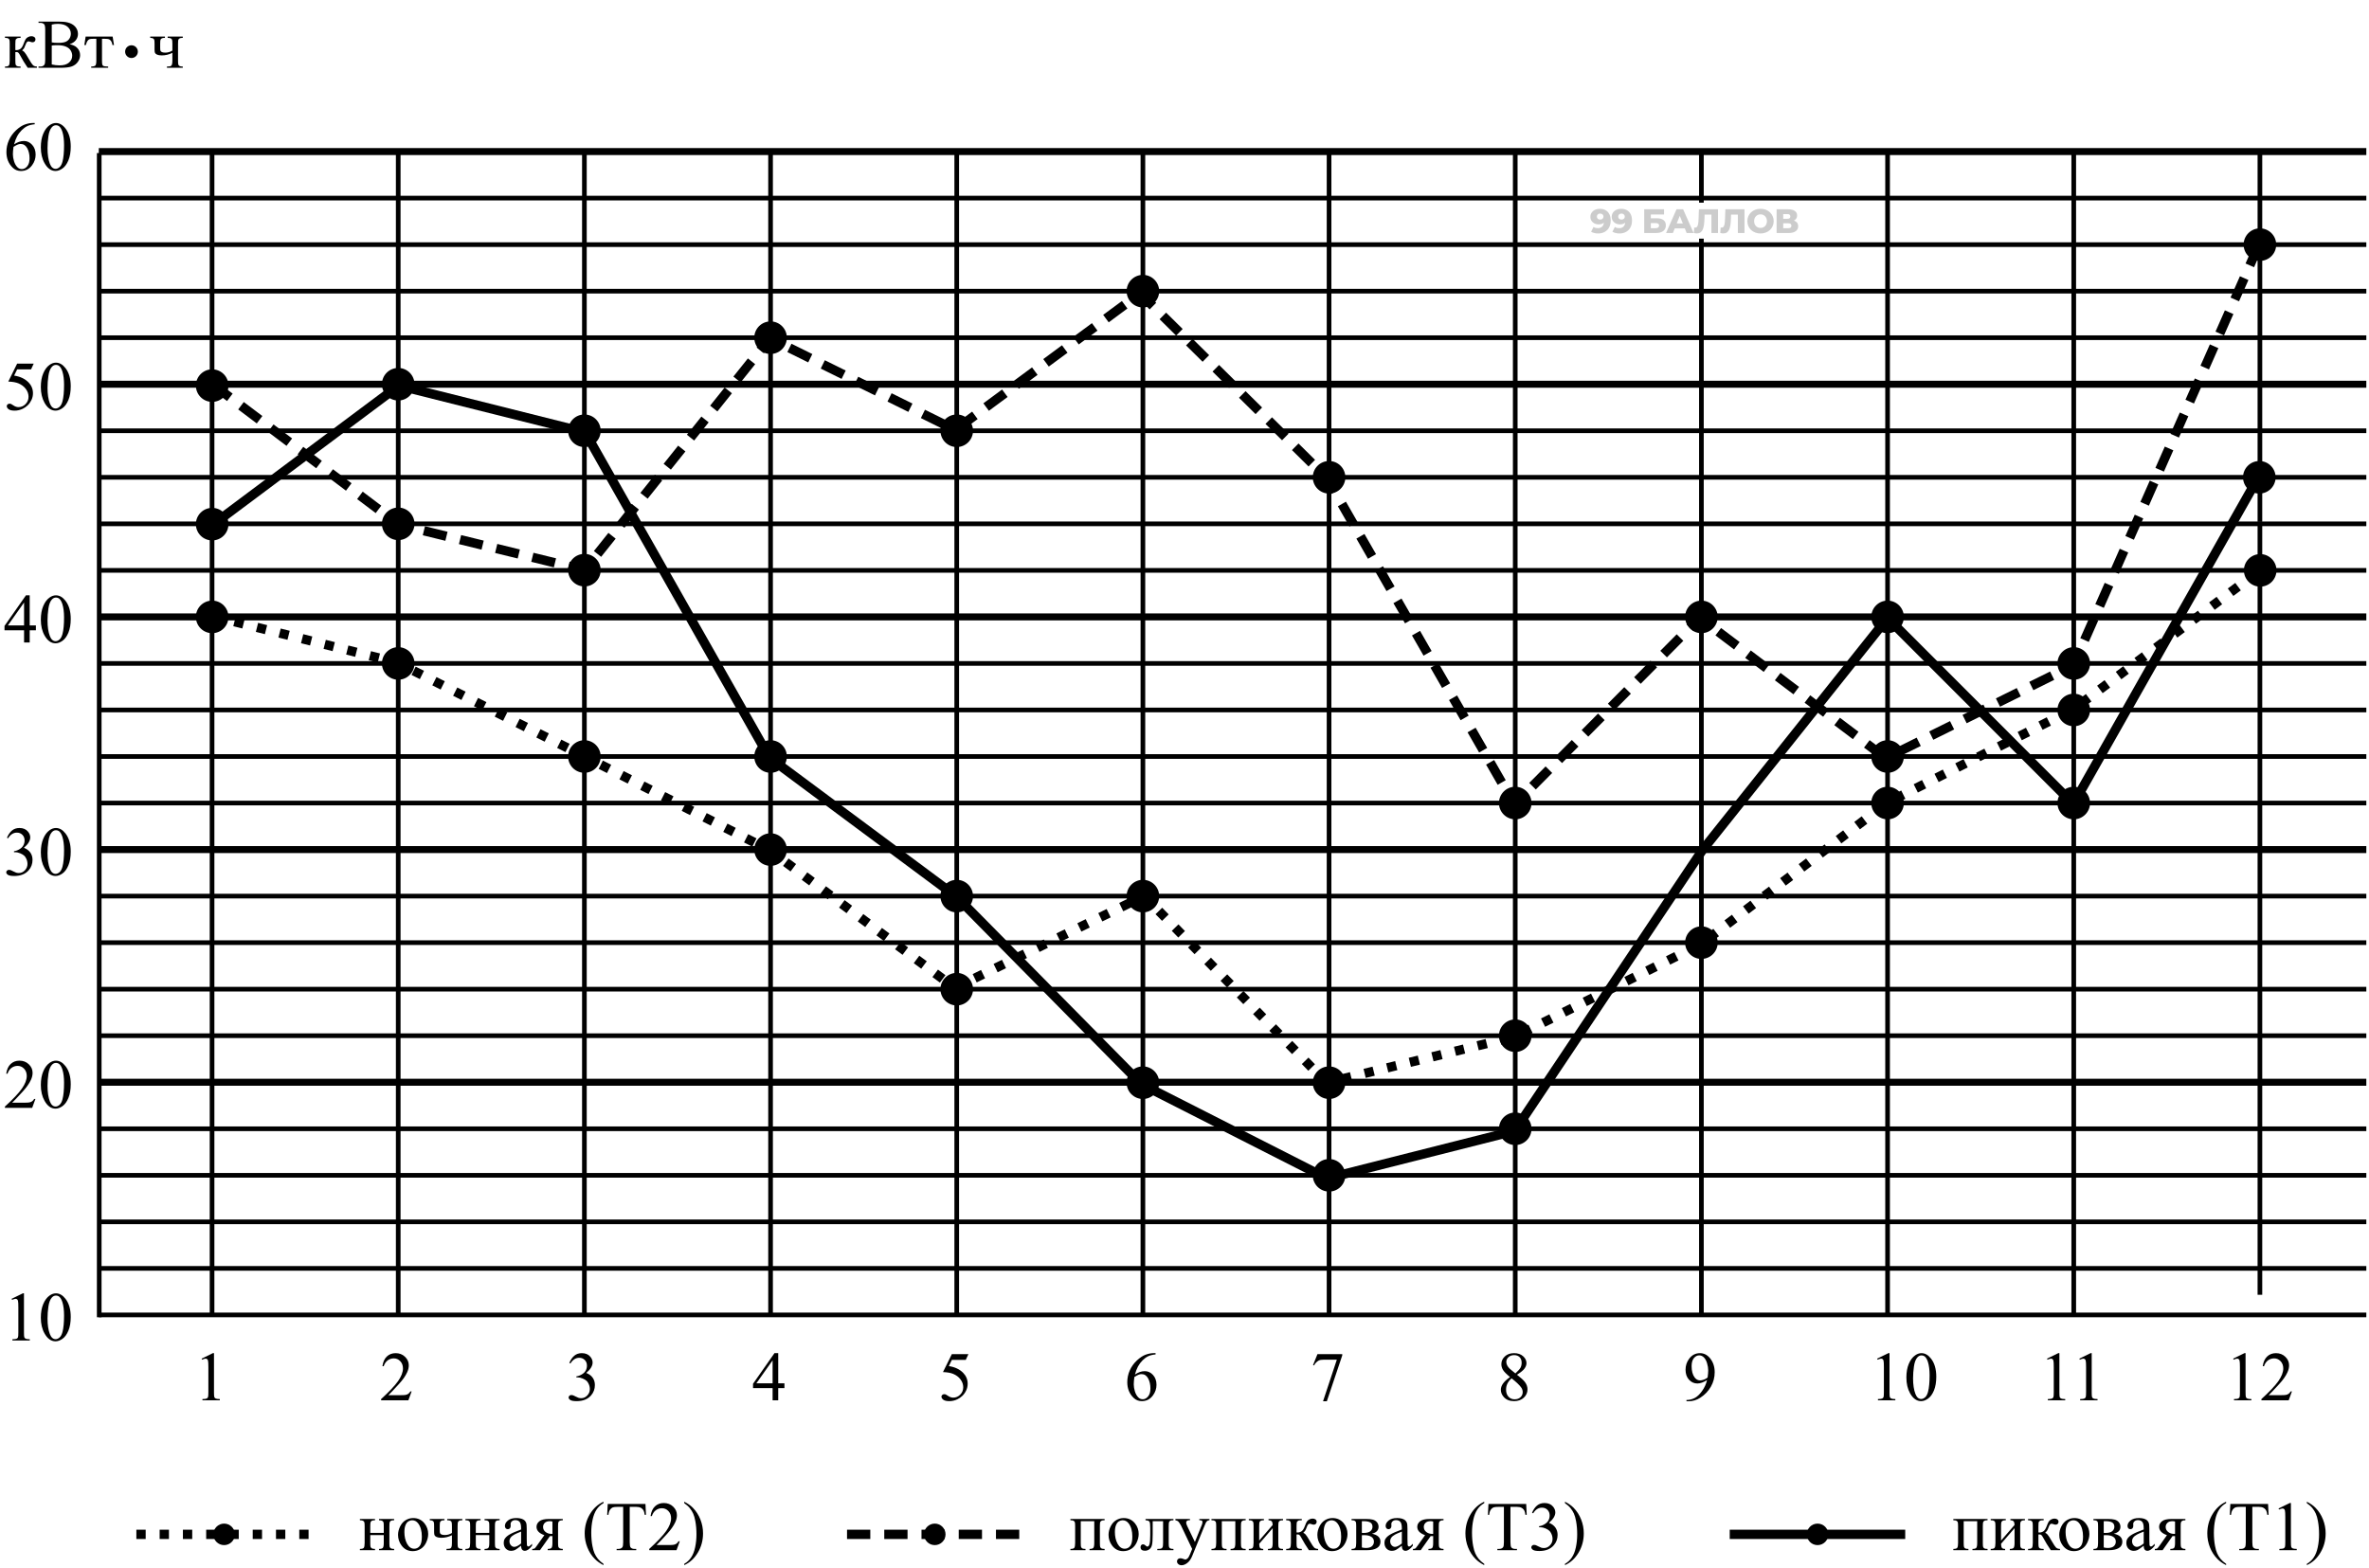 <svg width="509" height="337" viewBox="0 0 509 337" fill="none" xmlns="http://www.w3.org/2000/svg">
<path d="M21.227 282.57L508.425 282.57" stroke="black"/>
<path d="M21.319 283.072L21.319 32.892" stroke="black"/>
<path d="M45.562 282.75L45.562 32.57" stroke="black"/>
<path d="M165.562 282.75L165.562 32.57" stroke="black"/>
<path d="M285.562 282.75L285.562 32.57" stroke="black"/>
<path d="M405.562 282.75L405.562 32.57" stroke="black"/>
<path d="M85.561 282.75L85.561 32.57" stroke="black"/>
<path d="M205.562 282.75L205.562 32.57" stroke="black"/>
<path d="M325.562 282.75L325.562 32.57" stroke="black"/>
<path d="M445.562 282.75V41.106L445.562 32.57" stroke="black"/>
<path d="M125.562 282.75L125.562 32.57" stroke="black"/>
<path d="M245.562 282.75L245.562 32.57" stroke="black"/>
<path d="M365.562 282.75L365.562 51.285M365.562 32.57L365.562 43.548" stroke="black"/>
<path d="M485.562 278.243V112.737M485.562 32.569L485.562 112.16" stroke="black"/>
<path d="M21.227 262.57L508.425 262.57" stroke="black"/>
<path d="M21.227 242.57L508.425 242.57" stroke="black"/>
<path d="M21.227 272.57L508.425 272.57" stroke="black"/>
<path d="M21.227 252.57L508.425 252.57" stroke="black"/>
<path d="M21.227 232.57L508.425 232.57" stroke="black" stroke-width="1.5"/>
<path d="M21.227 182.57L508.425 182.57" stroke="black" stroke-width="1.5"/>
<path d="M21.227 132.57L508.425 132.57" stroke="black" stroke-width="1.5"/>
<path d="M21.227 82.57L508.425 82.57" stroke="black" stroke-width="1.5"/>
<path d="M21.227 32.57L508.425 32.57" stroke="black" stroke-width="1.5"/>
<path d="M21.227 212.57L508.425 212.57" stroke="black"/>
<path d="M21.227 162.57L508.425 162.57" stroke="black"/>
<path d="M21.227 112.57L508.425 112.57" stroke="black"/>
<path d="M21.227 62.57L508.425 62.57" stroke="black"/>
<path d="M21.227 192.57L508.425 192.57" stroke="black"/>
<path d="M21.227 142.57L508.425 142.57" stroke="black"/>
<path d="M21.227 92.57L508.425 92.57" stroke="black"/>
<path d="M21.227 42.57L508.425 42.57" stroke="black"/>
<path d="M21.227 222.57L508.425 222.57" stroke="black"/>
<path d="M21.227 172.57L508.425 172.57" stroke="black"/>
<path d="M21.227 122.57L508.425 122.57" stroke="black"/>
<path d="M21.227 72.57L508.425 72.57" stroke="black"/>
<path d="M21.227 202.57L508.425 202.57" stroke="black"/>
<path d="M21.227 152.57L508.425 152.57" stroke="black"/>
<path d="M21.227 102.57L508.425 102.57" stroke="black"/>
<path d="M21.227 52.57L508.425 52.57" stroke="black"/>
<path d="M2.491 279.112L4.908 277.933H5.15L5.15 286.319C5.15 286.876 5.172 287.222 5.216 287.359C5.265 287.496 5.362 287.601 5.509 287.674C5.655 287.747 5.953 287.789 6.402 287.799V288.07H2.667V287.799C3.136 287.789 3.438 287.75 3.575 287.681C3.712 287.608 3.807 287.513 3.861 287.396C3.915 287.274 3.941 286.915 3.941 286.319L3.941 280.958C3.941 280.235 3.917 279.771 3.868 279.566C3.834 279.41 3.771 279.295 3.678 279.222C3.59 279.149 3.482 279.112 3.355 279.112C3.175 279.112 2.923 279.188 2.601 279.339L2.491 279.112ZM8.775 283.162C8.775 282.03 8.946 281.055 9.288 280.24C9.63 279.42 10.084 278.809 10.65 278.409C11.09 278.092 11.544 277.933 12.013 277.933C12.774 277.933 13.458 278.321 14.063 279.097C14.82 280.059 15.199 281.363 15.199 283.009C15.199 284.161 15.033 285.14 14.701 285.946C14.369 286.751 13.944 287.337 13.426 287.703C12.914 288.065 12.418 288.245 11.94 288.245C10.992 288.245 10.204 287.686 9.574 286.568C9.041 285.626 8.775 284.491 8.775 283.162ZM10.211 283.346C10.211 284.713 10.379 285.828 10.716 286.693C10.995 287.42 11.41 287.784 11.961 287.784C12.225 287.784 12.498 287.667 12.782 287.432C13.065 287.193 13.28 286.795 13.426 286.239C13.651 285.399 13.763 284.215 13.763 282.686C13.763 281.554 13.646 280.609 13.412 279.852C13.236 279.29 13.009 278.892 12.73 278.658C12.53 278.497 12.289 278.416 12.005 278.416C11.673 278.416 11.378 278.565 11.119 278.863C10.768 279.268 10.528 279.906 10.401 280.775C10.274 281.644 10.211 282.501 10.211 283.346Z" fill="black"/>
<path d="M43.319 291.968L45.736 290.788H45.978V299.175C45.978 299.731 46 300.078 46.044 300.215C46.093 300.351 46.19 300.456 46.337 300.53C46.483 300.603 46.781 300.644 47.23 300.654V300.925H43.495V300.654C43.964 300.644 44.267 300.605 44.403 300.537C44.54 300.464 44.635 300.368 44.689 300.251C44.743 300.129 44.77 299.77 44.77 299.175V293.813C44.77 293.091 44.745 292.627 44.696 292.422C44.662 292.265 44.599 292.151 44.506 292.077C44.418 292.004 44.31 291.968 44.184 291.968C44.003 291.968 43.752 292.043 43.429 292.195L43.319 291.968Z" fill="black"/>
<path d="M88.439 299.013L87.743 300.925H81.884V300.654C83.607 299.082 84.821 297.798 85.524 296.802C86.227 295.805 86.579 294.895 86.579 294.07C86.579 293.44 86.386 292.922 86 292.517C85.614 292.112 85.153 291.909 84.616 291.909C84.127 291.909 83.688 292.053 83.297 292.341C82.912 292.624 82.626 293.042 82.44 293.594H82.169C82.291 292.69 82.604 291.997 83.107 291.513C83.615 291.03 84.247 290.788 85.004 290.788C85.81 290.788 86.481 291.047 87.018 291.565C87.56 292.082 87.831 292.693 87.831 293.396C87.831 293.899 87.714 294.402 87.48 294.905C87.118 295.696 86.532 296.533 85.722 297.417C84.506 298.745 83.747 299.546 83.444 299.819H86.037C86.564 299.819 86.933 299.8 87.143 299.761C87.357 299.721 87.55 299.643 87.721 299.526C87.892 299.404 88.041 299.233 88.168 299.013H88.439Z" fill="black"/>
<path d="M122.323 292.883C122.606 292.214 122.963 291.699 123.393 291.338C123.827 290.971 124.367 290.788 125.011 290.788C125.807 290.788 126.417 291.047 126.842 291.565C127.165 291.951 127.326 292.363 127.326 292.803C127.326 293.525 126.872 294.272 125.963 295.044C126.574 295.283 127.035 295.625 127.348 296.069C127.66 296.513 127.816 297.036 127.816 297.637C127.816 298.496 127.543 299.241 126.996 299.87C126.283 300.691 125.25 301.101 123.898 301.101C123.229 301.101 122.772 301.018 122.528 300.852C122.289 300.686 122.169 300.508 122.169 300.317C122.169 300.176 122.226 300.051 122.338 299.944C122.455 299.836 122.594 299.783 122.755 299.783C122.877 299.783 123.002 299.802 123.129 299.841C123.212 299.866 123.4 299.956 123.693 300.112C123.986 300.263 124.188 300.354 124.301 300.383C124.481 300.437 124.674 300.464 124.879 300.464C125.377 300.464 125.81 300.271 126.176 299.885C126.547 299.499 126.732 299.043 126.732 298.515C126.732 298.13 126.647 297.754 126.476 297.388C126.349 297.114 126.21 296.907 126.059 296.765C125.849 296.57 125.561 296.394 125.194 296.238C124.828 296.076 124.455 295.996 124.074 295.996H123.839V295.776C124.225 295.727 124.611 295.588 124.997 295.359C125.387 295.129 125.67 294.853 125.846 294.531C126.022 294.209 126.11 293.855 126.11 293.469C126.11 292.966 125.951 292.561 125.634 292.253C125.321 291.941 124.931 291.784 124.462 291.784C123.705 291.784 123.073 292.19 122.565 293L122.323 292.883Z" fill="black"/>
<path d="M168.542 297.263V298.303H167.208V300.925H166V298.303H161.796V297.366L166.403 290.788H167.208V297.263H168.542ZM166 297.263V292.334L162.514 297.263H166Z" fill="black"/>
<path d="M208.073 290.993L207.501 292.239H204.513L203.861 293.572C205.155 293.762 206.181 294.243 206.938 295.014C207.587 295.679 207.912 296.46 207.912 297.358C207.912 297.881 207.804 298.364 207.589 298.808C207.379 299.253 207.113 299.631 206.791 299.944C206.469 300.256 206.11 300.508 205.714 300.698C205.153 300.967 204.577 301.101 203.986 301.101C203.39 301.101 202.956 301.001 202.682 300.801C202.414 300.596 202.279 300.371 202.279 300.127C202.279 299.99 202.335 299.87 202.448 299.768C202.56 299.66 202.702 299.607 202.873 299.607C203 299.607 203.109 299.626 203.202 299.665C203.3 299.704 203.463 299.805 203.693 299.966C204.059 300.22 204.43 300.346 204.806 300.346C205.377 300.346 205.878 300.132 206.308 299.702C206.742 299.267 206.959 298.74 206.959 298.12C206.959 297.519 206.767 296.96 206.381 296.443C205.995 295.92 205.463 295.517 204.784 295.234C204.252 295.014 203.527 294.888 202.609 294.853L204.513 290.993H208.073Z" fill="black"/>
<path d="M248.285 290.788V291.059C247.641 291.123 247.113 291.252 246.703 291.448C246.298 291.638 245.895 291.931 245.495 292.326C245.099 292.722 244.77 293.164 244.506 293.652C244.247 294.136 244.03 294.712 243.854 295.381C244.557 294.897 245.263 294.656 245.971 294.656C246.649 294.656 247.238 294.929 247.736 295.476C248.234 296.023 248.483 296.726 248.483 297.585C248.483 298.415 248.231 299.172 247.729 299.856C247.123 300.686 246.322 301.101 245.326 301.101C244.647 301.101 244.071 300.876 243.598 300.427C242.67 299.553 242.206 298.42 242.206 297.029C242.206 296.14 242.384 295.295 242.741 294.494C243.097 293.694 243.605 292.983 244.264 292.363C244.928 291.743 245.563 291.326 246.168 291.111C246.774 290.896 247.338 290.788 247.86 290.788H248.285ZM243.729 295.915C243.642 296.575 243.598 297.107 243.598 297.512C243.598 297.981 243.683 298.491 243.854 299.043C244.03 299.59 244.289 300.024 244.63 300.346C244.879 300.576 245.182 300.691 245.539 300.691C245.963 300.691 246.342 300.491 246.674 300.09C247.011 299.69 247.179 299.118 247.179 298.376C247.179 297.541 247.013 296.819 246.681 296.208C246.349 295.598 245.878 295.293 245.268 295.293C245.082 295.293 244.882 295.332 244.667 295.41C244.457 295.488 244.145 295.657 243.729 295.915Z" fill="black"/>
<path d="M283.07 290.993H288.395V291.272L285.084 301.13H284.264L287.23 292.187H284.499C283.947 292.187 283.554 292.253 283.319 292.385C282.909 292.61 282.58 292.956 282.331 293.425L282.118 293.345L283.07 290.993Z" fill="black"/>
<path d="M324.44 295.923C323.654 295.278 323.146 294.761 322.917 294.37C322.692 293.979 322.58 293.574 322.58 293.154C322.58 292.51 322.829 291.955 323.327 291.492C323.825 291.023 324.486 290.788 325.312 290.788C326.112 290.788 326.757 291.006 327.245 291.44C327.733 291.875 327.978 292.37 327.978 292.927C327.978 293.298 327.846 293.677 327.582 294.062C327.318 294.448 326.769 294.902 325.934 295.425C326.793 296.089 327.362 296.611 327.641 296.992C328.012 297.49 328.197 298.015 328.197 298.567C328.197 299.265 327.931 299.863 327.399 300.361C326.867 300.854 326.168 301.101 325.304 301.101C324.362 301.101 323.627 300.805 323.1 300.215C322.68 299.741 322.47 299.223 322.47 298.662C322.47 298.222 322.616 297.788 322.909 297.358C323.207 296.924 323.717 296.445 324.44 295.923ZM325.59 295.139C326.176 294.612 326.547 294.197 326.703 293.894C326.859 293.586 326.938 293.24 326.938 292.854C326.938 292.341 326.793 291.941 326.505 291.653C326.217 291.36 325.824 291.213 325.326 291.213C324.828 291.213 324.423 291.357 324.11 291.645C323.798 291.933 323.642 292.27 323.642 292.656C323.642 292.91 323.705 293.164 323.832 293.418C323.964 293.672 324.149 293.913 324.389 294.143L325.59 295.139ZM324.784 296.201C324.379 296.543 324.079 296.916 323.883 297.322C323.688 297.722 323.59 298.157 323.59 298.625C323.59 299.255 323.761 299.761 324.103 300.141C324.45 300.517 324.889 300.705 325.421 300.705C325.949 300.705 326.371 300.556 326.688 300.259C327.006 299.961 327.165 299.599 327.165 299.175C327.165 298.823 327.072 298.508 326.886 298.23C326.54 297.712 325.839 297.036 324.784 296.201Z" fill="black"/>
<path d="M362.353 301.13V300.859C362.987 300.849 363.578 300.703 364.125 300.42C364.672 300.132 365.199 299.631 365.707 298.918C366.22 298.205 366.576 297.422 366.776 296.567C366.01 297.06 365.316 297.307 364.696 297.307C363.998 297.307 363.4 297.038 362.902 296.501C362.404 295.959 362.155 295.242 362.155 294.348C362.155 293.479 362.404 292.705 362.902 292.026C363.502 291.201 364.286 290.788 365.253 290.788C366.068 290.788 366.767 291.125 367.348 291.799C368.061 292.634 368.417 293.664 368.417 294.89C368.417 295.993 368.146 297.024 367.604 297.981C367.062 298.933 366.308 299.724 365.341 300.354C364.555 300.871 363.698 301.13 362.77 301.13H362.353ZM366.894 296.025C366.981 295.39 367.025 294.883 367.025 294.502C367.025 294.028 366.945 293.518 366.784 292.971C366.623 292.419 366.393 291.997 366.095 291.704C365.802 291.411 365.468 291.264 365.092 291.264C364.657 291.264 364.276 291.46 363.949 291.85C363.622 292.241 363.458 292.822 363.458 293.594C363.458 294.624 363.676 295.43 364.11 296.011C364.428 296.43 364.818 296.64 365.282 296.64C365.507 296.64 365.773 296.587 366.081 296.479C366.388 296.372 366.659 296.221 366.894 296.025Z" fill="black"/>
<path d="M403.319 291.968L405.736 290.788H405.978V299.175C405.978 299.731 406 300.078 406.044 300.215C406.093 300.351 406.19 300.456 406.337 300.53C406.483 300.603 406.781 300.644 407.23 300.654V300.925H403.495V300.654C403.964 300.644 404.267 300.605 404.403 300.537C404.54 300.464 404.635 300.368 404.689 300.251C404.743 300.129 404.77 299.77 404.77 299.175V293.813C404.77 293.091 404.745 292.627 404.696 292.422C404.662 292.265 404.599 292.151 404.506 292.077C404.418 292.004 404.311 291.968 404.184 291.968C404.003 291.968 403.751 292.043 403.429 292.195L403.319 291.968ZM409.604 296.018C409.604 294.885 409.774 293.911 410.116 293.096C410.458 292.275 410.912 291.665 411.479 291.264C411.918 290.947 412.372 290.788 412.841 290.788C413.603 290.788 414.286 291.177 414.892 291.953C415.648 292.915 416.027 294.219 416.027 295.864C416.027 297.016 415.861 297.995 415.529 298.801C415.197 299.607 414.772 300.193 414.254 300.559C413.742 300.92 413.246 301.101 412.768 301.101C411.82 301.101 411.032 300.542 410.402 299.424C409.87 298.481 409.604 297.346 409.604 296.018ZM411.039 296.201C411.039 297.568 411.208 298.684 411.544 299.548C411.823 300.276 412.238 300.639 412.79 300.639C413.053 300.639 413.327 300.522 413.61 300.288C413.893 300.049 414.108 299.651 414.254 299.094C414.479 298.254 414.591 297.07 414.591 295.542C414.591 294.409 414.474 293.464 414.24 292.707C414.064 292.146 413.837 291.748 413.559 291.513C413.358 291.352 413.117 291.272 412.833 291.272C412.501 291.272 412.206 291.421 411.947 291.719C411.596 292.124 411.356 292.761 411.229 293.63C411.103 294.499 411.039 295.356 411.039 296.201Z" fill="black"/>
<path d="M439.819 291.968L442.236 290.788H442.478V299.175C442.478 299.731 442.5 300.078 442.544 300.215C442.593 300.351 442.69 300.456 442.837 300.53C442.983 300.603 443.281 300.644 443.73 300.654V300.925H439.995V300.654C440.464 300.644 440.767 300.605 440.903 300.537C441.04 300.464 441.135 300.368 441.189 300.251C441.243 300.129 441.27 299.77 441.27 299.175V293.813C441.27 293.091 441.245 292.627 441.196 292.422C441.162 292.265 441.099 292.151 441.006 292.077C440.918 292.004 440.811 291.968 440.684 291.968C440.503 291.968 440.251 292.043 439.929 292.195L439.819 291.968ZM446.763 291.968L449.18 290.788H449.421V299.175C449.421 299.731 449.443 300.078 449.487 300.215C449.536 300.351 449.634 300.456 449.78 300.53C449.927 300.603 450.225 300.644 450.674 300.654V300.925H446.938V300.654C447.407 300.644 447.71 300.605 447.847 300.537C447.983 300.464 448.079 300.368 448.132 300.251C448.186 300.129 448.213 299.77 448.213 299.175V293.813C448.213 293.091 448.188 292.627 448.14 292.422C448.105 292.265 448.042 292.151 447.949 292.077C447.861 292.004 447.754 291.968 447.627 291.968C447.446 291.968 447.195 292.043 446.873 292.195L446.763 291.968Z" fill="black"/>
<path d="M479.819 291.968L482.236 290.788H482.478V299.175C482.478 299.731 482.5 300.078 482.544 300.215C482.593 300.351 482.69 300.456 482.837 300.53C482.983 300.603 483.281 300.644 483.73 300.654V300.925H479.995V300.654C480.464 300.644 480.767 300.605 480.903 300.537C481.04 300.464 481.135 300.368 481.189 300.251C481.243 300.129 481.27 299.77 481.27 299.175V293.813C481.27 293.091 481.245 292.627 481.196 292.422C481.162 292.265 481.099 292.151 481.006 292.077C480.918 292.004 480.811 291.968 480.684 291.968C480.503 291.968 480.251 292.043 479.929 292.195L479.819 291.968ZM492.439 299.013L491.743 300.925H485.884V300.654C487.607 299.082 488.821 297.798 489.524 296.802C490.227 295.805 490.579 294.895 490.579 294.07C490.579 293.44 490.386 292.922 490 292.517C489.614 292.112 489.153 291.909 488.616 291.909C488.127 291.909 487.688 292.053 487.297 292.341C486.912 292.624 486.626 293.042 486.44 293.594H486.169C486.292 292.69 486.604 291.997 487.107 291.513C487.615 291.03 488.247 290.788 489.004 290.788C489.81 290.788 490.481 291.047 491.018 291.565C491.56 292.082 491.831 292.693 491.831 293.396C491.831 293.899 491.714 294.402 491.479 294.905C491.118 295.696 490.532 296.533 489.722 297.417C488.506 298.745 487.747 299.546 487.444 299.819H490.037C490.564 299.819 490.933 299.8 491.143 299.761C491.357 299.721 491.55 299.643 491.721 299.526C491.892 299.404 492.041 299.233 492.168 299.013H492.439Z" fill="black"/>
<path d="M1.495 180.028C1.778 179.359 2.135 178.844 2.564 178.482C2.999 178.116 3.539 177.933 4.183 177.933C4.979 177.933 5.589 178.192 6.014 178.709C6.336 179.095 6.498 179.508 6.498 179.947C6.498 180.67 6.043 181.417 5.135 182.188C5.746 182.428 6.207 182.769 6.52 183.214C6.832 183.658 6.988 184.18 6.988 184.781C6.988 185.64 6.715 186.385 6.168 187.015C5.455 187.835 4.422 188.245 3.07 188.245C2.401 188.245 1.944 188.162 1.7 187.996C1.461 187.83 1.341 187.652 1.341 187.462C1.341 187.32 1.397 187.196 1.51 187.088C1.627 186.981 1.766 186.927 1.927 186.927C2.049 186.927 2.174 186.947 2.301 186.986C2.384 187.01 2.572 187.1 2.865 187.257C3.158 187.408 3.36 187.498 3.473 187.528C3.653 187.581 3.846 187.608 4.051 187.608C4.549 187.608 4.981 187.415 5.348 187.03C5.719 186.644 5.904 186.187 5.904 185.66C5.904 185.274 5.819 184.898 5.648 184.532C5.521 184.259 5.382 184.051 5.23 183.909C5.021 183.714 4.732 183.538 4.366 183.382C4 183.221 3.626 183.14 3.246 183.14H3.011V182.921C3.397 182.872 3.783 182.733 4.168 182.503C4.559 182.274 4.842 181.998 5.018 181.676C5.194 181.353 5.282 180.999 5.282 180.614C5.282 180.111 5.123 179.705 4.806 179.398C4.493 179.085 4.103 178.929 3.634 178.929C2.877 178.929 2.245 179.334 1.737 180.145L1.495 180.028ZM8.775 183.162C8.775 182.03 8.946 181.055 9.288 180.24C9.63 179.42 10.084 178.809 10.65 178.409C11.09 178.092 11.544 177.933 12.013 177.933C12.774 177.933 13.458 178.321 14.063 179.097C14.82 180.059 15.199 181.363 15.199 183.009C15.199 184.161 15.033 185.14 14.701 185.946C14.369 186.751 13.944 187.337 13.426 187.703C12.914 188.065 12.418 188.245 11.94 188.245C10.992 188.245 10.204 187.686 9.574 186.568C9.041 185.626 8.775 184.491 8.775 183.162ZM10.211 183.346C10.211 184.713 10.379 185.828 10.716 186.693C10.995 187.42 11.41 187.784 11.961 187.784C12.225 187.784 12.498 187.667 12.782 187.432C13.065 187.193 13.28 186.795 13.426 186.239C13.651 185.399 13.763 184.215 13.763 182.686C13.763 181.554 13.646 180.609 13.412 179.852C13.236 179.29 13.009 178.892 12.73 178.658C12.53 178.497 12.289 178.416 12.005 178.416C11.673 178.416 11.378 178.565 11.119 178.863C10.768 179.268 10.528 179.906 10.401 180.775C10.274 181.644 10.211 182.501 10.211 183.346Z" fill="black"/>
<path d="M7.245 78.138L6.673 79.383H3.685L3.033 80.716C4.327 80.907 5.353 81.388 6.109 82.159C6.759 82.823 7.083 83.604 7.083 84.503C7.083 85.025 6.976 85.509 6.761 85.953C6.551 86.397 6.285 86.776 5.963 87.088C5.641 87.401 5.282 87.652 4.886 87.843C4.325 88.111 3.749 88.245 3.158 88.245C2.562 88.245 2.127 88.145 1.854 87.945C1.585 87.74 1.451 87.515 1.451 87.271C1.451 87.135 1.507 87.015 1.62 86.912C1.732 86.805 1.874 86.751 2.044 86.751C2.171 86.751 2.281 86.771 2.374 86.81C2.472 86.849 2.635 86.949 2.865 87.11C3.231 87.364 3.602 87.491 3.978 87.491C4.549 87.491 5.05 87.276 5.479 86.847C5.914 86.412 6.131 85.885 6.131 85.264C6.131 84.664 5.938 84.105 5.553 83.587C5.167 83.065 4.635 82.662 3.956 82.379C3.424 82.159 2.699 82.032 1.781 81.998L3.685 78.138H7.245ZM8.775 83.162C8.775 82.03 8.946 81.055 9.288 80.24C9.63 79.42 10.084 78.809 10.65 78.409C11.09 78.092 11.544 77.933 12.013 77.933C12.774 77.933 13.458 78.321 14.063 79.097C14.82 80.059 15.199 81.363 15.199 83.009C15.199 84.161 15.033 85.14 14.701 85.946C14.369 86.751 13.944 87.337 13.426 87.703C12.914 88.065 12.418 88.245 11.94 88.245C10.992 88.245 10.204 87.686 9.574 86.568C9.041 85.626 8.775 84.49 8.775 83.162ZM10.211 83.346C10.211 84.713 10.379 85.828 10.716 86.693C10.995 87.42 11.41 87.784 11.961 87.784C12.225 87.784 12.498 87.667 12.782 87.432C13.065 87.193 13.28 86.795 13.426 86.239C13.651 85.399 13.763 84.215 13.763 82.686C13.763 81.553 13.646 80.609 13.412 79.852C13.236 79.29 13.009 78.892 12.73 78.658C12.53 78.497 12.289 78.416 12.005 78.416C11.673 78.416 11.378 78.565 11.119 78.863C10.768 79.268 10.528 79.906 10.401 80.775C10.274 81.644 10.211 82.501 10.211 83.346Z" fill="black"/>
<path d="M7.611 236.158L6.915 238.07H1.056V237.799C2.779 236.226 3.993 234.942 4.696 233.946C5.399 232.95 5.75 232.039 5.75 231.214C5.75 230.584 5.558 230.067 5.172 229.661C4.786 229.256 4.325 229.054 3.788 229.054C3.299 229.054 2.86 229.198 2.469 229.486C2.083 229.769 1.798 230.186 1.612 230.738H1.341C1.463 229.835 1.776 229.141 2.279 228.658C2.787 228.175 3.419 227.933 4.176 227.933C4.981 227.933 5.653 228.192 6.19 228.709C6.732 229.227 7.003 229.837 7.003 230.54C7.003 231.043 6.886 231.546 6.651 232.049C6.29 232.84 5.704 233.678 4.894 234.561C3.678 235.889 2.918 236.69 2.616 236.964H5.208C5.736 236.964 6.104 236.944 6.314 236.905C6.529 236.866 6.722 236.788 6.893 236.671C7.064 236.549 7.213 236.378 7.34 236.158H7.611ZM8.775 233.162C8.775 232.03 8.946 231.055 9.288 230.24C9.63 229.42 10.084 228.809 10.65 228.409C11.09 228.092 11.544 227.933 12.013 227.933C12.774 227.933 13.458 228.321 14.063 229.097C14.82 230.059 15.199 231.363 15.199 233.009C15.199 234.161 15.033 235.14 14.701 235.946C14.369 236.751 13.944 237.337 13.426 237.703C12.914 238.065 12.418 238.245 11.94 238.245C10.992 238.245 10.204 237.686 9.574 236.568C9.041 235.626 8.775 234.491 8.775 233.162ZM10.211 233.346C10.211 234.713 10.379 235.828 10.716 236.693C10.995 237.42 11.41 237.784 11.961 237.784C12.225 237.784 12.498 237.667 12.782 237.432C13.065 237.193 13.28 236.795 13.426 236.239C13.651 235.399 13.763 234.215 13.763 232.686C13.763 231.554 13.646 230.609 13.412 229.852C13.236 229.29 13.009 228.892 12.73 228.658C12.53 228.497 12.289 228.416 12.005 228.416C11.673 228.416 11.378 228.565 11.119 228.863C10.768 229.268 10.528 229.906 10.401 230.775C10.274 231.644 10.211 232.501 10.211 233.346Z" fill="black"/>
<path d="M7.713 134.408V135.448H6.38V138.07H5.172V135.448H0.968L0.968 134.51L5.575 127.933H6.38L6.38 134.408H7.713ZM5.172 134.408L5.172 129.478L1.686 134.408H5.172ZM8.775 133.162C8.775 132.03 8.946 131.055 9.288 130.24C9.63 129.42 10.084 128.809 10.65 128.409C11.09 128.092 11.544 127.933 12.013 127.933C12.774 127.933 13.458 128.321 14.063 129.097C14.82 130.059 15.199 131.363 15.199 133.009C15.199 134.161 15.033 135.14 14.701 135.946C14.369 136.751 13.944 137.337 13.426 137.703C12.914 138.065 12.418 138.245 11.94 138.245C10.992 138.245 10.204 137.686 9.574 136.568C9.041 135.626 8.775 134.491 8.775 133.162ZM10.211 133.346C10.211 134.713 10.379 135.828 10.716 136.693C10.995 137.42 11.41 137.784 11.961 137.784C12.225 137.784 12.498 137.667 12.782 137.432C13.065 137.193 13.28 136.795 13.426 136.239C13.651 135.399 13.763 134.215 13.763 132.686C13.763 131.554 13.646 130.609 13.412 129.852C13.236 129.29 13.009 128.892 12.73 128.658C12.53 128.497 12.289 128.416 12.005 128.416C11.673 128.416 11.378 128.565 11.119 128.863C10.768 129.268 10.528 129.906 10.401 130.775C10.274 131.644 10.211 132.501 10.211 133.346Z" fill="black"/>
<path d="M7.457 26.433V26.704C6.812 26.767 6.285 26.897 5.875 27.092C5.47 27.282 5.067 27.576 4.667 27.971C4.271 28.366 3.941 28.808 3.678 29.297C3.419 29.78 3.202 30.356 3.026 31.025C3.729 30.542 4.435 30.3 5.143 30.3C5.821 30.3 6.41 30.573 6.908 31.12C7.406 31.667 7.655 32.37 7.655 33.23C7.655 34.06 7.403 34.817 6.9 35.5C6.295 36.33 5.494 36.745 4.498 36.745C3.819 36.745 3.243 36.521 2.77 36.072C1.842 35.198 1.378 34.065 1.378 32.673C1.378 31.785 1.556 30.94 1.913 30.139C2.269 29.338 2.777 28.628 3.436 28.008C4.1 27.387 4.735 26.97 5.34 26.755C5.946 26.54 6.51 26.433 7.032 26.433H7.457ZM2.901 31.56C2.813 32.219 2.77 32.751 2.77 33.157C2.77 33.625 2.855 34.136 3.026 34.687C3.202 35.234 3.46 35.669 3.802 35.991C4.051 36.221 4.354 36.335 4.71 36.335C5.135 36.335 5.514 36.135 5.846 35.735C6.183 35.334 6.351 34.763 6.351 34.021C6.351 33.186 6.185 32.463 5.853 31.853C5.521 31.242 5.05 30.937 4.439 30.937C4.254 30.937 4.054 30.976 3.839 31.055C3.629 31.133 3.316 31.301 2.901 31.56ZM8.775 31.662C8.775 30.53 8.946 29.555 9.288 28.74C9.63 27.92 10.084 27.309 10.65 26.909C11.09 26.592 11.544 26.433 12.013 26.433C12.774 26.433 13.458 26.821 14.063 27.598C14.82 28.559 15.199 29.863 15.199 31.509C15.199 32.661 15.033 33.64 14.701 34.446C14.369 35.251 13.944 35.837 13.426 36.203C12.914 36.565 12.418 36.745 11.94 36.745C10.992 36.745 10.204 36.186 9.574 35.068C9.041 34.126 8.775 32.99 8.775 31.662ZM10.211 31.846C10.211 33.213 10.379 34.328 10.716 35.193C10.995 35.92 11.41 36.284 11.961 36.284C12.225 36.284 12.498 36.167 12.782 35.932C13.065 35.693 13.28 35.295 13.426 34.739C13.651 33.899 13.763 32.715 13.763 31.186C13.763 30.053 13.646 29.109 13.412 28.352C13.236 27.79 13.009 27.392 12.73 27.158C12.53 26.997 12.289 26.916 12.005 26.916C11.673 26.916 11.378 27.065 11.119 27.363C10.768 27.768 10.528 28.406 10.401 29.275C10.274 30.144 10.211 31.001 10.211 31.846Z" fill="black"/>
<path d="M7.933 14.57H5.956C5.34 13.676 4.784 12.761 4.286 11.823C4.168 11.608 4.061 11.45 3.963 11.347C3.871 11.24 3.741 11.186 3.575 11.186C3.517 11.186 3.424 11.191 3.297 11.2L3.297 12.995C3.297 13.478 3.324 13.788 3.377 13.925C3.436 14.057 3.539 14.152 3.685 14.211C3.832 14.269 4.078 14.299 4.425 14.299V14.57H1.07V14.299C1.505 14.299 1.783 14.22 1.905 14.064C2.027 13.903 2.088 13.547 2.088 12.995L2.088 9.435C2.088 8.913 2.062 8.605 2.008 8.513C1.954 8.415 1.871 8.329 1.759 8.256C1.646 8.178 1.417 8.139 1.07 8.139V7.861H4.425V8.139C4.02 8.139 3.768 8.168 3.67 8.227C3.578 8.285 3.492 8.359 3.414 8.447C3.336 8.53 3.297 8.859 3.297 9.435V10.754C3.409 10.764 3.485 10.768 3.524 10.768C3.822 10.768 4.1 10.685 4.359 10.519C4.623 10.348 4.857 9.99 5.062 9.443C5.252 8.925 5.409 8.576 5.531 8.395C5.658 8.215 5.831 8.068 6.051 7.956C6.275 7.839 6.51 7.78 6.754 7.78C7.018 7.78 7.228 7.844 7.384 7.971C7.54 8.097 7.618 8.263 7.618 8.469C7.618 8.639 7.562 8.786 7.45 8.908C7.337 9.025 7.181 9.084 6.981 9.084C6.874 9.084 6.739 9.055 6.578 8.996C6.373 8.923 6.217 8.886 6.109 8.886C5.885 8.886 5.699 9.079 5.553 9.465C5.387 9.909 5.265 10.197 5.187 10.329C5.108 10.456 4.959 10.627 4.74 10.842C4.891 10.886 5.055 10.998 5.23 11.178C5.411 11.359 5.743 11.874 6.227 12.724C6.612 13.403 6.9 13.832 7.091 14.013C7.286 14.194 7.567 14.289 7.933 14.299V14.57ZM14.957 9.501C15.646 9.648 16.161 9.882 16.502 10.204C16.976 10.654 17.213 11.203 17.213 11.852C17.213 12.345 17.057 12.819 16.744 13.273C16.432 13.723 16.002 14.052 15.455 14.262C14.913 14.467 14.083 14.57 12.965 14.57H8.277V14.299H8.651C9.066 14.299 9.364 14.167 9.544 13.903C9.657 13.732 9.713 13.368 9.713 12.812V6.396C9.713 5.781 9.642 5.392 9.5 5.231C9.31 5.016 9.027 4.909 8.651 4.909H8.277V4.638L12.569 4.638C13.37 4.638 14.012 4.697 14.496 4.814C15.228 4.99 15.787 5.302 16.173 5.751C16.559 6.196 16.752 6.708 16.752 7.289C16.752 7.787 16.6 8.234 16.297 8.63C15.995 9.02 15.548 9.311 14.957 9.501ZM11.119 9.106C11.3 9.14 11.505 9.167 11.734 9.186C11.969 9.201 12.225 9.208 12.503 9.208C13.216 9.208 13.751 9.133 14.107 8.981C14.469 8.825 14.745 8.588 14.935 8.271C15.126 7.953 15.221 7.607 15.221 7.231C15.221 6.65 14.984 6.154 14.51 5.744C14.037 5.334 13.346 5.129 12.438 5.129C11.949 5.129 11.51 5.182 11.119 5.29V9.106ZM11.119 13.852C11.685 13.984 12.245 14.05 12.796 14.05C13.68 14.05 14.354 13.852 14.818 13.456C15.282 13.056 15.514 12.563 15.514 11.977C15.514 11.591 15.409 11.22 15.199 10.864C14.989 10.507 14.647 10.226 14.173 10.021C13.7 9.816 13.114 9.714 12.415 9.714C12.113 9.714 11.854 9.719 11.639 9.728C11.424 9.738 11.251 9.755 11.119 9.78V13.852ZM18.399 7.861H24.2L24.493 9.677H24.164C24.105 9.311 24.007 9.028 23.871 8.827C23.734 8.627 23.578 8.495 23.402 8.432C23.226 8.368 22.926 8.337 22.501 8.337H21.915V12.995C21.915 13.493 21.944 13.81 22.003 13.947C22.066 14.079 22.166 14.167 22.303 14.211C22.44 14.255 22.752 14.284 23.241 14.299V14.57H19.593V14.299C20.062 14.289 20.362 14.213 20.494 14.072C20.631 13.93 20.699 13.571 20.699 12.995V8.337H20.099C19.679 8.337 19.393 8.364 19.242 8.417C19.09 8.466 18.944 8.588 18.802 8.784C18.666 8.974 18.548 9.272 18.451 9.677H18.121L18.399 7.861Z" fill="black"/>
<path d="M79.555 329.416H82.456V327.995C82.456 327.571 82.439 327.295 82.404 327.168C82.37 327.036 82.285 326.926 82.148 326.838C82.016 326.745 81.779 326.699 81.438 326.699V326.421H84.682V326.699C84.379 326.699 84.157 326.733 84.016 326.802C83.879 326.87 83.786 326.97 83.737 327.102C83.689 327.229 83.664 327.527 83.664 327.995V331.555C83.664 331.98 83.681 332.261 83.715 332.397C83.754 332.534 83.845 332.646 83.986 332.734C84.128 332.817 84.36 332.859 84.682 332.859V333.13H81.438V332.859C81.843 332.859 82.114 332.785 82.251 332.639C82.387 332.488 82.456 332.126 82.456 331.555V329.892H79.555V331.555C79.555 331.98 79.572 332.261 79.606 332.397C79.645 332.534 79.736 332.646 79.877 332.734C80.019 332.817 80.251 332.859 80.573 332.859V333.13H77.329V332.859C77.763 332.859 78.041 332.781 78.164 332.624C78.286 332.463 78.347 332.107 78.347 331.555V327.995C78.347 327.571 78.327 327.29 78.288 327.153C78.254 327.016 78.166 326.907 78.024 326.824C77.883 326.741 77.651 326.699 77.329 326.699V326.421H80.573V326.699C80.27 326.699 80.048 326.733 79.907 326.802C79.77 326.87 79.677 326.97 79.628 327.102C79.58 327.229 79.555 327.527 79.555 327.995V329.416ZM88.769 326.223C89.785 326.223 90.6 326.609 91.215 327.38C91.738 328.039 91.999 328.796 91.999 329.651C91.999 330.251 91.855 330.859 91.567 331.474C91.279 332.09 90.881 332.554 90.373 332.866C89.87 333.179 89.309 333.335 88.689 333.335C87.678 333.335 86.874 332.932 86.279 332.126C85.776 331.448 85.524 330.686 85.524 329.841C85.524 329.226 85.676 328.616 85.978 328.01C86.286 327.4 86.689 326.951 87.187 326.662C87.685 326.369 88.212 326.223 88.769 326.223ZM88.542 326.699C88.283 326.699 88.022 326.777 87.758 326.933C87.499 327.085 87.29 327.353 87.128 327.739C86.967 328.125 86.887 328.62 86.887 329.226C86.887 330.202 87.08 331.045 87.465 331.753C87.856 332.461 88.369 332.815 89.003 332.815C89.477 332.815 89.868 332.619 90.175 332.229C90.483 331.838 90.637 331.167 90.637 330.215C90.637 329.023 90.38 328.086 89.868 327.402C89.521 326.933 89.079 326.699 88.542 326.699ZM97.104 329.431V327.995C97.104 327.532 97.08 327.234 97.031 327.102C96.987 326.965 96.892 326.865 96.745 326.802C96.603 326.733 96.386 326.699 96.093 326.699V326.421H99.338V326.699C99.006 326.699 98.784 326.733 98.671 326.802C98.564 326.865 98.478 326.946 98.415 327.043C98.352 327.141 98.32 327.458 98.32 327.995V331.555C98.32 332.019 98.342 332.319 98.386 332.456C98.435 332.588 98.53 332.688 98.671 332.756C98.818 332.825 99.04 332.859 99.338 332.859V333.13H95.932V332.859C96.323 332.844 96.577 332.82 96.694 332.785C96.816 332.746 96.914 332.651 96.987 332.5C97.065 332.348 97.104 332.034 97.104 331.555V329.914C96.386 330.281 95.629 330.464 94.834 330.464C94.399 330.464 94.062 330.41 93.823 330.303C93.584 330.19 93.432 330.063 93.369 329.922C93.305 329.775 93.273 329.541 93.273 329.219V327.995C93.273 327.561 93.254 327.275 93.215 327.138C93.176 327.002 93.088 326.894 92.951 326.816C92.814 326.738 92.612 326.699 92.343 326.699V326.421H95.5V326.699C95.173 326.699 94.953 326.733 94.841 326.802C94.728 326.865 94.641 326.946 94.577 327.043C94.514 327.141 94.482 327.458 94.482 327.995V328.823C94.482 329.145 94.504 329.363 94.548 329.475C94.597 329.587 94.704 329.682 94.87 329.761C95.041 329.834 95.28 329.87 95.588 329.87C96.12 329.87 96.626 329.724 97.104 329.431ZM102.231 329.416H105.131V327.995C105.131 327.571 105.114 327.295 105.08 327.168C105.046 327.036 104.96 326.926 104.824 326.838C104.692 326.745 104.455 326.699 104.113 326.699V326.421H107.358V326.699C107.055 326.699 106.833 326.733 106.691 326.802C106.555 326.87 106.462 326.97 106.413 327.102C106.364 327.229 106.34 327.527 106.34 327.995V331.555C106.34 331.98 106.357 332.261 106.391 332.397C106.43 332.534 106.521 332.646 106.662 332.734C106.804 332.817 107.036 332.859 107.358 332.859V333.13H104.113V332.859C104.519 332.859 104.79 332.785 104.926 332.639C105.063 332.488 105.131 332.126 105.131 331.555V329.892H102.231V331.555C102.231 331.98 102.248 332.261 102.282 332.397C102.321 332.534 102.412 332.646 102.553 332.734C102.695 332.817 102.927 332.859 103.249 332.859V333.13H100.004V332.859C100.439 332.859 100.717 332.781 100.839 332.624C100.961 332.463 101.022 332.107 101.022 331.555V327.995C101.022 327.571 101.003 327.29 100.964 327.153C100.93 327.016 100.842 326.907 100.7 326.824C100.559 326.741 100.327 326.699 100.004 326.699V326.421H103.249V326.699C102.946 326.699 102.724 326.733 102.583 326.802C102.446 326.87 102.353 326.97 102.304 327.102C102.255 327.229 102.231 327.527 102.231 327.995V329.416ZM111.965 332.163C111.276 332.695 110.844 333.003 110.668 333.086C110.405 333.208 110.124 333.269 109.826 333.269C109.362 333.269 108.979 333.11 108.676 332.793C108.378 332.475 108.229 332.058 108.229 331.54C108.229 331.213 108.303 330.93 108.449 330.691C108.649 330.359 108.996 330.046 109.489 329.753C109.987 329.46 110.812 329.104 111.965 328.684V328.42C111.965 327.751 111.857 327.292 111.643 327.043C111.433 326.794 111.125 326.67 110.72 326.67C110.412 326.67 110.168 326.753 109.987 326.919C109.802 327.085 109.709 327.275 109.709 327.49L109.724 327.915C109.724 328.139 109.665 328.313 109.548 328.435C109.436 328.557 109.287 328.618 109.101 328.618C108.92 328.618 108.771 328.555 108.654 328.428C108.542 328.301 108.486 328.127 108.486 327.908C108.486 327.488 108.701 327.102 109.13 326.75C109.56 326.399 110.163 326.223 110.939 326.223C111.535 326.223 112.023 326.323 112.404 326.523C112.692 326.675 112.905 326.911 113.042 327.234C113.129 327.444 113.173 327.873 113.173 328.523V330.801C113.173 331.44 113.186 331.833 113.21 331.98C113.234 332.121 113.273 332.217 113.327 332.265C113.386 332.314 113.452 332.339 113.525 332.339C113.603 332.339 113.671 332.322 113.73 332.287C113.833 332.224 114.03 332.046 114.323 331.753V332.163C113.776 332.895 113.254 333.262 112.756 333.262C112.517 333.262 112.326 333.179 112.185 333.013C112.043 332.846 111.97 332.563 111.965 332.163ZM111.965 331.687V329.131C111.228 329.424 110.751 329.631 110.537 329.753C110.151 329.968 109.875 330.193 109.709 330.427C109.543 330.661 109.46 330.918 109.46 331.196C109.46 331.548 109.565 331.841 109.775 332.075C109.985 332.305 110.227 332.419 110.5 332.419C110.871 332.419 111.359 332.175 111.965 331.687ZM120.922 326.421V326.699C120.62 326.699 120.395 326.741 120.249 326.824C120.107 326.907 120.014 327.012 119.97 327.138C119.926 327.265 119.904 327.551 119.904 327.995V331.555C119.904 331.98 119.924 332.261 119.963 332.397C120.002 332.529 120.095 332.639 120.241 332.727C120.393 332.815 120.62 332.859 120.922 332.859V333.13H117.678V332.859C118.083 332.859 118.354 332.785 118.491 332.639C118.627 332.488 118.696 332.126 118.696 331.555V330.097L118.396 330.105C118.352 330.105 118.273 330.102 118.161 330.097L116.022 333.13H114.353V332.859C114.597 332.859 114.765 332.827 114.858 332.763C114.956 332.695 115.134 332.478 115.393 332.112L116.96 329.9C115.837 329.509 115.275 328.911 115.275 328.105C115.275 327.651 115.476 327.258 115.876 326.926C116.281 326.589 116.97 326.421 117.941 326.421H120.922ZM118.696 326.977C118.505 326.924 118.325 326.897 118.154 326.897C117.661 326.897 117.292 327.019 117.048 327.263C116.804 327.507 116.682 327.798 116.682 328.135C116.682 328.564 116.855 328.921 117.202 329.204C117.548 329.487 117.985 329.629 118.513 329.629C118.566 329.629 118.627 329.624 118.696 329.614V326.977ZM129.667 336.067V336.338C128.93 335.967 128.315 335.532 127.822 335.034C127.119 334.326 126.577 333.491 126.196 332.529C125.815 331.567 125.625 330.569 125.625 329.534C125.625 328.02 125.998 326.64 126.745 325.395C127.492 324.145 128.466 323.252 129.667 322.715V323.022C129.067 323.354 128.574 323.808 128.188 324.385C127.802 324.961 127.514 325.691 127.324 326.575C127.133 327.458 127.038 328.381 127.038 329.343C127.038 330.388 127.119 331.338 127.28 332.192C127.407 332.866 127.561 333.406 127.741 333.811C127.922 334.221 128.164 334.614 128.466 334.99C128.774 335.366 129.174 335.725 129.667 336.067ZM138.684 323.198L138.793 325.527H138.515C138.461 325.117 138.388 324.824 138.295 324.648C138.144 324.365 137.941 324.158 137.688 324.026C137.438 323.889 137.109 323.821 136.699 323.821H135.3V331.409C135.3 332.019 135.366 332.4 135.498 332.551C135.683 332.756 135.969 332.859 136.354 332.859H136.699V333.13H132.487V332.859H132.839C133.259 332.859 133.557 332.732 133.732 332.478C133.84 332.322 133.894 331.965 133.894 331.409V323.821H132.7C132.236 323.821 131.906 323.855 131.711 323.923C131.457 324.016 131.24 324.194 131.059 324.458C130.878 324.721 130.771 325.078 130.737 325.527H130.458L130.576 323.198H138.684ZM146.052 331.218L145.356 333.13H139.497V332.859C141.22 331.286 142.434 330.002 143.137 329.006C143.84 328.01 144.191 327.099 144.191 326.274C144.191 325.644 143.999 325.127 143.613 324.721C143.227 324.316 142.766 324.114 142.229 324.114C141.74 324.114 141.301 324.258 140.91 324.546C140.524 324.829 140.239 325.246 140.053 325.798H139.782C139.904 324.895 140.217 324.201 140.72 323.718C141.228 323.235 141.86 322.993 142.617 322.993C143.422 322.993 144.094 323.252 144.631 323.769C145.173 324.287 145.444 324.897 145.444 325.6C145.444 326.103 145.327 326.606 145.092 327.109C144.731 327.9 144.145 328.738 143.334 329.621C142.119 330.95 141.359 331.75 141.057 332.024H143.649C144.177 332.024 144.545 332.004 144.755 331.965C144.97 331.926 145.163 331.848 145.334 331.731C145.505 331.609 145.654 331.438 145.781 331.218H146.052ZM147.011 323.022V322.715C147.753 323.081 148.371 323.513 148.864 324.011C149.562 324.724 150.102 325.561 150.483 326.523C150.864 327.48 151.054 328.479 151.054 329.519C151.054 331.033 150.681 332.412 149.934 333.657C149.191 334.907 148.217 335.801 147.011 336.338V336.067C147.612 335.73 148.105 335.273 148.491 334.697C148.881 334.126 149.169 333.398 149.355 332.514C149.545 331.626 149.641 330.701 149.641 329.739C149.641 328.699 149.56 327.749 149.399 326.889C149.277 326.216 149.123 325.676 148.938 325.271C148.757 324.866 148.515 324.475 148.212 324.099C147.91 323.723 147.509 323.364 147.011 323.022Z" fill="black"/>
<path d="M29.3 329.728H67.006" stroke="black" stroke-width="2" stroke-dasharray="2 3"/>
<circle cx="48.153" cy="329.728" r="2.312" fill="black"/>
<path d="M235.112 326.897H232.211V331.555C232.211 332.073 232.238 332.383 232.292 332.485C232.346 332.583 232.429 332.671 232.541 332.749C232.658 332.822 232.888 332.859 233.229 332.859V333.13H229.985V332.859C230.419 332.859 230.698 332.781 230.82 332.624C230.942 332.463 231.003 332.107 231.003 331.555V327.995C231.003 327.473 230.976 327.165 230.922 327.073C230.869 326.975 230.786 326.889 230.673 326.816C230.561 326.738 230.332 326.699 229.985 326.699V326.421H237.338V326.699C237.011 326.699 236.792 326.733 236.679 326.802C236.567 326.865 236.479 326.946 236.416 327.043C236.352 327.141 236.32 327.458 236.32 327.995V331.555C236.32 332.073 236.347 332.383 236.401 332.485C236.455 332.583 236.538 332.671 236.65 332.749C236.767 332.822 236.997 332.859 237.338 332.859V333.13H234.094V332.859C234.499 332.859 234.77 332.785 234.907 332.639C235.043 332.488 235.112 332.126 235.112 331.555V326.897ZM241.425 326.223C242.441 326.223 243.256 326.609 243.872 327.38C244.394 328.039 244.655 328.796 244.655 329.651C244.655 330.251 244.511 330.859 244.223 331.474C243.935 332.09 243.537 332.554 243.029 332.866C242.526 333.179 241.965 333.335 241.345 333.335C240.334 333.335 239.531 332.932 238.935 332.126C238.432 331.448 238.181 330.686 238.181 329.841C238.181 329.226 238.332 328.616 238.635 328.01C238.942 327.4 239.345 326.951 239.843 326.662C240.341 326.369 240.869 326.223 241.425 326.223ZM241.198 326.699C240.939 326.699 240.678 326.777 240.415 326.933C240.156 327.085 239.946 327.353 239.785 327.739C239.624 328.125 239.543 328.62 239.543 329.226C239.543 330.202 239.736 331.045 240.122 331.753C240.512 332.461 241.025 332.815 241.66 332.815C242.133 332.815 242.524 332.619 242.832 332.229C243.139 331.838 243.293 331.167 243.293 330.215C243.293 329.023 243.037 328.086 242.524 327.402C242.177 326.933 241.735 326.699 241.198 326.699ZM246.127 326.421H252.126V326.699C251.794 326.699 251.572 326.733 251.459 326.802C251.352 326.865 251.267 326.946 251.203 327.043C251.14 327.141 251.108 327.458 251.108 327.995V331.555C251.108 332.073 251.135 332.383 251.188 332.485C251.242 332.583 251.325 332.671 251.438 332.749C251.555 332.822 251.784 332.859 252.126 332.859V333.13H248.654V332.859C249.03 332.859 249.289 332.839 249.431 332.8C249.577 332.761 249.692 332.668 249.775 332.522C249.858 332.37 249.899 332.048 249.899 331.555V326.897H247.666V329.724C247.666 330.793 247.617 331.545 247.519 331.98C247.426 332.409 247.238 332.729 246.955 332.939C246.677 333.144 246.357 333.247 245.996 333.247C245.371 333.247 245.058 332.988 245.058 332.471C245.058 332.295 245.107 332.151 245.205 332.038C245.307 331.926 245.439 331.87 245.6 331.87C245.771 331.87 245.93 331.941 246.076 332.082C246.267 332.268 246.411 332.361 246.508 332.361C246.728 332.361 246.887 332.178 246.984 331.811C247.087 331.44 247.138 330.793 247.138 329.87V328.391C247.138 327.629 247.082 327.165 246.97 326.999C246.862 326.833 246.582 326.733 246.127 326.699V326.421ZM252.543 326.421H255.671V326.692H255.517C255.297 326.692 255.131 326.741 255.019 326.838C254.912 326.931 254.858 327.048 254.858 327.19C254.858 327.38 254.938 327.644 255.1 327.981L256.733 331.365L258.234 327.659C258.317 327.458 258.359 327.261 258.359 327.065C258.359 326.977 258.342 326.911 258.308 326.867C258.269 326.814 258.208 326.772 258.125 326.743C258.042 326.709 257.895 326.692 257.685 326.692V326.421H259.868V326.692C259.687 326.711 259.548 326.75 259.45 326.809C259.353 326.867 259.245 326.977 259.128 327.138C259.084 327.207 259.001 327.395 258.879 327.702L256.147 334.397C255.883 335.046 255.537 335.537 255.107 335.869C254.682 336.201 254.272 336.367 253.876 336.367C253.588 336.367 253.352 336.284 253.166 336.118C252.98 335.952 252.888 335.762 252.888 335.547C252.888 335.342 252.954 335.176 253.085 335.049C253.222 334.927 253.408 334.866 253.642 334.866C253.803 334.866 254.023 334.919 254.301 335.027C254.497 335.1 254.619 335.137 254.667 335.137C254.814 335.137 254.973 335.061 255.144 334.909C255.319 334.758 255.495 334.465 255.671 334.031L256.147 332.866L253.737 327.805C253.664 327.654 253.547 327.466 253.386 327.241C253.264 327.07 253.164 326.955 253.085 326.897C252.973 326.819 252.792 326.75 252.543 326.692V326.421ZM265.419 326.897H262.519V331.555C262.519 332.073 262.546 332.383 262.6 332.485C262.653 332.583 262.736 332.671 262.849 332.749C262.966 332.822 263.195 332.859 263.537 332.859V333.13H260.292V332.859C260.727 332.859 261.005 332.781 261.127 332.624C261.25 332.463 261.311 332.107 261.311 331.555V327.995C261.311 327.473 261.284 327.165 261.23 327.073C261.176 326.975 261.093 326.889 260.981 326.816C260.869 326.738 260.639 326.699 260.292 326.699V326.421H267.646V326.699C267.319 326.699 267.099 326.733 266.987 326.802C266.875 326.865 266.787 326.946 266.723 327.043C266.66 327.141 266.628 327.458 266.628 327.995V331.555C266.628 332.073 266.655 332.383 266.708 332.485C266.762 332.583 266.845 332.671 266.958 332.749C267.075 332.822 267.304 332.859 267.646 332.859V333.13H264.401V332.859C264.807 332.859 265.078 332.785 265.214 332.639C265.351 332.488 265.419 332.126 265.419 331.555V326.897ZM270.546 331.064L273.447 327.71C273.437 327.334 273.366 327.073 273.234 326.926C273.103 326.78 272.875 326.704 272.553 326.699V326.421H275.673V326.699C275.346 326.699 275.126 326.733 275.014 326.802C274.902 326.865 274.814 326.946 274.75 327.043C274.687 327.141 274.655 327.458 274.655 327.995V331.555C274.655 332.073 274.682 332.383 274.736 332.485C274.79 332.583 274.873 332.671 274.985 332.749C275.102 332.822 275.332 332.859 275.673 332.859V333.13H272.429V332.859C272.834 332.859 273.105 332.785 273.242 332.639C273.378 332.488 273.447 332.126 273.447 331.555V328.398L270.546 331.76C270.556 332.175 270.615 332.461 270.722 332.617C270.83 332.773 271.062 332.854 271.418 332.859V333.13H268.32V332.859C268.754 332.859 269.033 332.781 269.155 332.624C269.277 332.463 269.338 332.107 269.338 331.555V327.995C269.338 327.473 269.311 327.165 269.257 327.073C269.204 326.975 269.121 326.889 269.008 326.816C268.896 326.738 268.667 326.699 268.32 326.699V326.421H271.564V326.699C271.237 326.699 271.018 326.733 270.905 326.802C270.793 326.865 270.705 326.946 270.642 327.043C270.578 327.141 270.546 327.458 270.546 327.995V331.064ZM283.21 333.13H281.232C280.617 332.236 280.061 331.321 279.562 330.383C279.445 330.168 279.338 330.01 279.24 329.907C279.147 329.8 279.018 329.746 278.852 329.746C278.793 329.746 278.701 329.751 278.574 329.761V331.555C278.574 332.038 278.601 332.348 278.654 332.485C278.713 332.617 278.815 332.712 278.962 332.771C279.108 332.829 279.355 332.859 279.702 332.859V333.13H276.347V332.859C276.782 332.859 277.06 332.781 277.182 332.624C277.304 332.463 277.365 332.107 277.365 331.555V327.995C277.365 327.473 277.338 327.165 277.285 327.073C277.231 326.975 277.148 326.889 277.036 326.816C276.923 326.738 276.694 326.699 276.347 326.699V326.421H279.702V326.699C279.296 326.699 279.045 326.728 278.947 326.787C278.854 326.846 278.769 326.919 278.691 327.007C278.613 327.09 278.574 327.419 278.574 327.995V329.314C278.686 329.324 278.762 329.328 278.801 329.328C279.099 329.328 279.377 329.245 279.636 329.079C279.899 328.909 280.134 328.55 280.339 328.003C280.529 327.485 280.686 327.136 280.808 326.955C280.935 326.775 281.108 326.628 281.328 326.516C281.552 326.399 281.787 326.34 282.031 326.34C282.294 326.34 282.504 326.404 282.661 326.531C282.817 326.658 282.895 326.824 282.895 327.029C282.895 327.2 282.839 327.346 282.727 327.468C282.614 327.585 282.458 327.644 282.258 327.644C282.15 327.644 282.016 327.615 281.855 327.556C281.65 327.483 281.494 327.446 281.386 327.446C281.162 327.446 280.976 327.639 280.83 328.025C280.664 328.469 280.542 328.757 280.463 328.889C280.385 329.016 280.236 329.187 280.017 329.402C280.168 329.446 280.332 329.558 280.507 329.739C280.688 329.919 281.02 330.434 281.503 331.284C281.889 331.963 282.177 332.392 282.368 332.573C282.563 332.754 282.844 332.849 283.21 332.859V333.13ZM286.293 326.223C287.309 326.223 288.125 326.609 288.74 327.38C289.262 328.039 289.523 328.796 289.523 329.651C289.523 330.251 289.379 330.859 289.091 331.474C288.803 332.09 288.405 332.554 287.897 332.866C287.395 333.179 286.833 333.335 286.213 333.335C285.202 333.335 284.399 332.932 283.803 332.126C283.3 331.448 283.049 330.686 283.049 329.841C283.049 329.226 283.2 328.616 283.503 328.01C283.811 327.4 284.213 326.951 284.711 326.662C285.209 326.369 285.737 326.223 286.293 326.223ZM286.066 326.699C285.808 326.699 285.546 326.777 285.283 326.933C285.024 327.085 284.814 327.353 284.653 327.739C284.492 328.125 284.411 328.62 284.411 329.226C284.411 330.202 284.604 331.045 284.99 331.753C285.38 332.461 285.893 332.815 286.528 332.815C287.001 332.815 287.392 332.619 287.7 332.229C288.007 331.838 288.161 331.167 288.161 330.215C288.161 329.023 287.905 328.086 287.392 327.402C287.045 326.933 286.604 326.699 286.066 326.699ZM294.768 329.585C295.993 329.839 296.606 330.412 296.606 331.306C296.606 331.916 296.35 332.373 295.837 332.676C295.329 332.978 294.619 333.13 293.706 333.13H290.395V332.859C290.83 332.859 291.103 332.778 291.215 332.617C291.333 332.451 291.391 332.097 291.391 331.555V327.995C291.391 327.468 291.364 327.158 291.311 327.065C291.262 326.972 291.181 326.889 291.069 326.816C290.961 326.738 290.737 326.699 290.395 326.699V326.421H293.486C294.082 326.421 294.562 326.467 294.929 326.56C295.3 326.653 295.603 326.836 295.837 327.109C296.076 327.383 296.196 327.715 296.196 328.105C296.196 328.867 295.72 329.36 294.768 329.585ZM292.607 329.416C292.822 329.421 292.951 329.424 292.995 329.424C293.664 329.424 294.147 329.297 294.445 329.043C294.743 328.784 294.892 328.471 294.892 328.105C294.892 327.68 294.741 327.373 294.438 327.182C294.135 326.992 293.652 326.897 292.988 326.897H292.607V329.416ZM292.607 332.536C292.851 332.615 293.142 332.654 293.479 332.654C294.06 332.654 294.492 332.527 294.775 332.273C295.058 332.019 295.2 331.692 295.2 331.291C295.2 330.842 295.017 330.498 294.65 330.259C294.284 330.019 293.776 329.9 293.127 329.9C292.966 329.9 292.792 329.905 292.607 329.914V332.536ZM301.198 332.163C300.51 332.695 300.078 333.003 299.902 333.086C299.638 333.208 299.357 333.269 299.06 333.269C298.596 333.269 298.212 333.11 297.91 332.793C297.612 332.475 297.463 332.058 297.463 331.54C297.463 331.213 297.536 330.93 297.683 330.691C297.883 330.359 298.229 330.046 298.723 329.753C299.221 329.46 300.046 329.104 301.198 328.684V328.42C301.198 327.751 301.091 327.292 300.876 327.043C300.666 326.794 300.358 326.67 299.953 326.67C299.646 326.67 299.401 326.753 299.221 326.919C299.035 327.085 298.942 327.275 298.942 327.49L298.957 327.915C298.957 328.139 298.898 328.313 298.781 328.435C298.669 328.557 298.52 328.618 298.334 328.618C298.154 328.618 298.005 328.555 297.888 328.428C297.775 328.301 297.719 328.127 297.719 327.908C297.719 327.488 297.934 327.102 298.364 326.75C298.793 326.399 299.396 326.223 300.173 326.223C300.769 326.223 301.257 326.323 301.638 326.523C301.926 326.675 302.138 326.911 302.275 327.234C302.363 327.444 302.407 327.873 302.407 328.523V330.801C302.407 331.44 302.419 331.833 302.443 331.98C302.468 332.121 302.507 332.217 302.561 332.265C302.619 332.314 302.685 332.339 302.758 332.339C302.836 332.339 302.905 332.322 302.963 332.287C303.066 332.224 303.264 332.046 303.557 331.753V332.163C303.01 332.895 302.487 333.262 301.989 333.262C301.75 333.262 301.56 333.179 301.418 333.013C301.276 332.846 301.203 332.563 301.198 332.163ZM301.198 331.687V329.131C300.461 329.424 299.985 329.631 299.77 329.753C299.384 329.968 299.108 330.193 298.942 330.427C298.776 330.661 298.693 330.918 298.693 331.196C298.693 331.548 298.798 331.841 299.008 332.075C299.218 332.305 299.46 332.419 299.733 332.419C300.104 332.419 300.593 332.175 301.198 331.687ZM310.156 326.421V326.699C309.853 326.699 309.628 326.741 309.482 326.824C309.34 326.907 309.248 327.012 309.204 327.138C309.16 327.265 309.138 327.551 309.138 327.995V331.555C309.138 331.98 309.157 332.261 309.196 332.397C309.235 332.529 309.328 332.639 309.475 332.727C309.626 332.815 309.853 332.859 310.156 332.859V333.13H306.911V332.859C307.316 332.859 307.587 332.785 307.724 332.639C307.861 332.488 307.929 332.126 307.929 331.555V330.097L307.629 330.105C307.585 330.105 307.507 330.102 307.395 330.097L305.256 333.13H303.586V332.859C303.83 332.859 303.999 332.827 304.091 332.763C304.189 332.695 304.367 332.478 304.626 332.112L306.193 329.9C305.07 329.509 304.509 328.911 304.509 328.105C304.509 327.651 304.709 327.258 305.109 326.926C305.515 326.589 306.203 326.421 307.175 326.421H310.156ZM307.929 326.977C307.739 326.924 307.558 326.897 307.387 326.897C306.894 326.897 306.525 327.019 306.281 327.263C306.037 327.507 305.915 327.798 305.915 328.135C305.915 328.564 306.088 328.921 306.435 329.204C306.782 329.487 307.219 329.629 307.746 329.629C307.8 329.629 307.861 329.624 307.929 329.614V326.977ZM318.901 336.067V336.338C318.164 335.967 317.548 335.532 317.055 335.034C316.352 334.326 315.81 333.491 315.429 332.529C315.048 331.567 314.858 330.569 314.858 329.534C314.858 328.02 315.231 326.64 315.979 325.395C316.726 324.145 317.7 323.252 318.901 322.715V323.022C318.3 323.354 317.807 323.808 317.421 324.385C317.036 324.961 316.748 325.691 316.557 326.575C316.367 327.458 316.271 328.381 316.271 329.343C316.271 330.388 316.352 331.338 316.513 332.192C316.64 332.866 316.794 333.406 316.975 333.811C317.155 334.221 317.397 334.614 317.7 334.99C318.007 335.366 318.408 335.725 318.901 336.067ZM327.917 323.198L328.027 325.527H327.749C327.695 325.117 327.622 324.824 327.529 324.648C327.377 324.365 327.175 324.158 326.921 324.026C326.672 323.889 326.342 323.821 325.932 323.821H324.533V331.409C324.533 332.019 324.599 332.4 324.731 332.551C324.917 332.756 325.202 332.859 325.588 332.859H325.932V333.13H321.721V332.859H322.072C322.492 332.859 322.79 332.732 322.966 332.478C323.073 332.322 323.127 331.965 323.127 331.409V323.821H321.933C321.469 323.821 321.14 323.855 320.944 323.923C320.69 324.016 320.473 324.194 320.292 324.458C320.112 324.721 320.004 325.078 319.97 325.527H319.692L319.809 323.198H327.917ZM329.169 325.088C329.453 324.419 329.809 323.904 330.239 323.542C330.673 323.176 331.213 322.993 331.857 322.993C332.653 322.993 333.264 323.252 333.688 323.769C334.011 324.155 334.172 324.568 334.172 325.007C334.172 325.73 333.718 326.477 332.81 327.248C333.42 327.488 333.881 327.829 334.194 328.274C334.506 328.718 334.663 329.241 334.663 329.841C334.663 330.701 334.389 331.445 333.842 332.075C333.129 332.895 332.097 333.305 330.744 333.305C330.075 333.305 329.619 333.222 329.375 333.056C329.135 332.89 329.016 332.712 329.016 332.522C329.016 332.38 329.072 332.256 329.184 332.148C329.301 332.041 329.44 331.987 329.602 331.987C329.724 331.987 329.848 332.007 329.975 332.046C330.058 332.07 330.246 332.16 330.539 332.317C330.832 332.468 331.035 332.558 331.147 332.588C331.328 332.641 331.521 332.668 331.726 332.668C332.224 332.668 332.656 332.475 333.022 332.09C333.393 331.704 333.579 331.247 333.579 330.72C333.579 330.334 333.493 329.958 333.322 329.592C333.195 329.319 333.056 329.111 332.905 328.97C332.695 328.774 332.407 328.598 332.041 328.442C331.674 328.281 331.301 328.201 330.92 328.201H330.686V327.981C331.071 327.932 331.457 327.793 331.843 327.563C332.233 327.334 332.517 327.058 332.692 326.736C332.868 326.413 332.956 326.059 332.956 325.674C332.956 325.171 332.797 324.765 332.48 324.458C332.167 324.145 331.777 323.989 331.308 323.989C330.551 323.989 329.919 324.394 329.411 325.205L329.169 325.088ZM336.245 323.022V322.715C336.987 323.081 337.604 323.513 338.098 324.011C338.796 324.724 339.335 325.561 339.716 326.523C340.097 327.48 340.288 328.479 340.288 329.519C340.288 331.033 339.914 332.412 339.167 333.657C338.425 334.907 337.451 335.801 336.245 336.338V336.067C336.845 335.73 337.338 335.273 337.724 334.697C338.115 334.126 338.403 333.398 338.588 332.514C338.779 331.626 338.874 330.701 338.874 329.739C338.874 328.699 338.793 327.749 338.632 326.889C338.51 326.216 338.356 325.676 338.171 325.271C337.99 324.866 337.749 324.475 337.446 324.099C337.143 323.723 336.743 323.364 336.245 323.022Z" fill="black"/>
<path d="M181.992 329.728H219.699" stroke="black" stroke-width="2" stroke-dasharray="5 3"/>
<circle cx="200.845" cy="329.728" r="2.312" fill="black"/>
<path d="M424.817 326.897H421.917V331.555C421.917 332.073 421.944 332.383 421.998 332.485C422.051 332.583 422.134 332.671 422.247 332.749C422.364 332.822 422.593 332.859 422.935 332.859V333.13H419.69V332.859C420.125 332.859 420.403 332.781 420.525 332.624C420.647 332.463 420.708 332.107 420.708 331.555V327.995C420.708 327.473 420.682 327.165 420.628 327.073C420.574 326.975 420.491 326.889 420.379 326.816C420.267 326.738 420.037 326.699 419.69 326.699V326.421H427.044V326.699C426.717 326.699 426.497 326.733 426.385 326.802C426.272 326.865 426.185 326.946 426.121 327.043C426.058 327.141 426.026 327.458 426.026 327.995V331.555C426.026 332.073 426.053 332.383 426.106 332.485C426.16 332.583 426.243 332.671 426.355 332.749C426.473 332.822 426.702 332.859 427.044 332.859V333.13H423.799V332.859C424.205 332.859 424.476 332.785 424.612 332.639C424.749 332.488 424.817 332.126 424.817 331.555V326.897ZM429.944 331.064L432.845 327.71C432.835 327.334 432.764 327.073 432.632 326.926C432.5 326.78 432.273 326.704 431.951 326.699V326.421H435.071V326.699C434.744 326.699 434.524 326.733 434.412 326.802C434.3 326.865 434.212 326.946 434.148 327.043C434.085 327.141 434.053 327.458 434.053 327.995V331.555C434.053 332.073 434.08 332.383 434.134 332.485C434.188 332.583 434.271 332.671 434.383 332.749C434.5 332.822 434.729 332.859 435.071 332.859V333.13H431.827V332.859C432.232 332.859 432.503 332.785 432.64 332.639C432.776 332.488 432.845 332.126 432.845 331.555V328.398L429.944 331.76C429.954 332.175 430.013 332.461 430.12 332.617C430.228 332.773 430.459 332.854 430.816 332.859V333.13H427.718V332.859C428.152 332.859 428.431 332.781 428.553 332.624C428.675 332.463 428.736 332.107 428.736 331.555V327.995C428.736 327.473 428.709 327.165 428.655 327.073C428.602 326.975 428.519 326.889 428.406 326.816C428.294 326.738 428.064 326.699 427.718 326.699V326.421H430.962V326.699C430.635 326.699 430.416 326.733 430.303 326.802C430.191 326.865 430.103 326.946 430.04 327.043C429.976 327.141 429.944 327.458 429.944 327.995V331.064ZM442.608 333.13H440.63C440.015 332.236 439.458 331.321 438.96 330.383C438.843 330.168 438.736 330.01 438.638 329.907C438.545 329.8 438.416 329.746 438.25 329.746C438.191 329.746 438.099 329.751 437.972 329.761V331.555C437.972 332.038 437.999 332.348 438.052 332.485C438.111 332.617 438.213 332.712 438.36 332.771C438.506 332.829 438.753 332.859 439.1 332.859V333.13H435.745V332.859C436.18 332.859 436.458 332.781 436.58 332.624C436.702 332.463 436.763 332.107 436.763 331.555V327.995C436.763 327.473 436.736 327.165 436.683 327.073C436.629 326.975 436.546 326.889 436.434 326.816C436.321 326.738 436.092 326.699 435.745 326.699V326.421H439.1V326.699C438.694 326.699 438.443 326.728 438.345 326.787C438.252 326.846 438.167 326.919 438.089 327.007C438.011 327.09 437.972 327.419 437.972 327.995V329.314C438.084 329.324 438.16 329.328 438.199 329.328C438.497 329.328 438.775 329.245 439.034 329.079C439.297 328.909 439.532 328.55 439.737 328.003C439.927 327.485 440.083 327.136 440.206 326.955C440.333 326.775 440.506 326.628 440.726 326.516C440.95 326.399 441.185 326.34 441.429 326.34C441.692 326.34 441.902 326.404 442.059 326.531C442.215 326.658 442.293 326.824 442.293 327.029C442.293 327.2 442.237 327.346 442.125 327.468C442.012 327.585 441.856 327.644 441.656 327.644C441.548 327.644 441.414 327.615 441.253 327.556C441.048 327.483 440.892 327.446 440.784 327.446C440.56 327.446 440.374 327.639 440.228 328.025C440.062 328.469 439.939 328.757 439.861 328.889C439.783 329.016 439.634 329.187 439.415 329.402C439.566 329.446 439.729 329.558 439.905 329.739C440.086 329.919 440.418 330.434 440.901 331.284C441.287 331.963 441.575 332.392 441.766 332.573C441.961 332.754 442.242 332.849 442.608 332.859V333.13ZM445.691 326.223C446.707 326.223 447.522 326.609 448.138 327.38C448.66 328.039 448.921 328.796 448.921 329.651C448.921 330.251 448.777 330.859 448.489 331.474C448.201 332.09 447.803 332.554 447.295 332.866C446.792 333.179 446.231 333.335 445.611 333.335C444.6 333.335 443.797 332.932 443.201 332.126C442.698 331.448 442.447 330.686 442.447 329.841C442.447 329.226 442.598 328.616 442.901 328.01C443.208 327.4 443.611 326.951 444.109 326.662C444.607 326.369 445.135 326.223 445.691 326.223ZM445.464 326.699C445.206 326.699 444.944 326.777 444.681 326.933C444.422 327.085 444.212 327.353 444.051 327.739C443.89 328.125 443.809 328.62 443.809 329.226C443.809 330.202 444.002 331.045 444.388 331.753C444.778 332.461 445.291 332.815 445.926 332.815C446.399 332.815 446.79 332.619 447.098 332.229C447.405 331.838 447.559 331.167 447.559 330.215C447.559 329.023 447.303 328.086 446.79 327.402C446.443 326.933 446.001 326.699 445.464 326.699ZM454.166 329.585C455.391 329.839 456.004 330.412 456.004 331.306C456.004 331.916 455.748 332.373 455.235 332.676C454.727 332.978 454.017 333.13 453.104 333.13H449.793V332.859C450.228 332.859 450.501 332.778 450.613 332.617C450.73 332.451 450.789 332.097 450.789 331.555V327.995C450.789 327.468 450.762 327.158 450.708 327.065C450.66 326.972 450.579 326.889 450.467 326.816C450.359 326.738 450.135 326.699 449.793 326.699V326.421H452.884C453.479 326.421 453.96 326.467 454.327 326.56C454.698 326.653 455 326.836 455.235 327.109C455.474 327.383 455.594 327.715 455.594 328.105C455.594 328.867 455.118 329.36 454.166 329.585ZM452.005 329.416C452.22 329.421 452.349 329.424 452.393 329.424C453.062 329.424 453.545 329.297 453.843 329.043C454.141 328.784 454.29 328.471 454.29 328.105C454.29 327.68 454.139 327.373 453.836 327.182C453.533 326.992 453.05 326.897 452.386 326.897H452.005V329.416ZM452.005 332.536C452.249 332.615 452.54 332.654 452.876 332.654C453.458 332.654 453.89 332.527 454.173 332.273C454.456 332.019 454.598 331.692 454.598 331.291C454.598 330.842 454.415 330.498 454.048 330.259C453.682 330.019 453.174 329.9 452.525 329.9C452.364 329.9 452.19 329.905 452.005 329.914V332.536ZM460.596 332.163C459.908 332.695 459.476 333.003 459.3 333.086C459.036 333.208 458.755 333.269 458.458 333.269C457.994 333.269 457.61 333.11 457.308 332.793C457.01 332.475 456.861 332.058 456.861 331.54C456.861 331.213 456.934 330.93 457.081 330.691C457.281 330.359 457.627 330.046 458.121 329.753C458.619 329.46 459.444 329.104 460.596 328.684V328.42C460.596 327.751 460.489 327.292 460.274 327.043C460.064 326.794 459.756 326.67 459.351 326.67C459.043 326.67 458.799 326.753 458.619 326.919C458.433 327.085 458.34 327.275 458.34 327.49L458.355 327.915C458.355 328.139 458.296 328.313 458.179 328.435C458.067 328.557 457.918 328.618 457.732 328.618C457.552 328.618 457.403 328.555 457.286 328.428C457.173 328.301 457.117 328.127 457.117 327.908C457.117 327.488 457.332 327.102 457.762 326.75C458.191 326.399 458.794 326.223 459.571 326.223C460.167 326.223 460.655 326.323 461.036 326.523C461.324 326.675 461.536 326.911 461.673 327.234C461.761 327.444 461.805 327.873 461.805 328.523V330.801C461.805 331.44 461.817 331.833 461.841 331.98C461.866 332.121 461.905 332.217 461.958 332.265C462.017 332.314 462.083 332.339 462.156 332.339C462.234 332.339 462.303 332.322 462.361 332.287C462.464 332.224 462.662 332.046 462.955 331.753V332.163C462.408 332.895 461.885 333.262 461.387 333.262C461.148 333.262 460.958 333.179 460.816 333.013C460.674 332.846 460.601 332.563 460.596 332.163ZM460.596 331.687V329.131C459.859 329.424 459.383 329.631 459.168 329.753C458.782 329.968 458.506 330.193 458.34 330.427C458.174 330.661 458.091 330.918 458.091 331.196C458.091 331.548 458.196 331.841 458.406 332.075C458.616 332.305 458.858 332.419 459.131 332.419C459.502 332.419 459.991 332.175 460.596 331.687ZM469.554 326.421V326.699C469.251 326.699 469.026 326.741 468.88 326.824C468.738 326.907 468.646 327.012 468.602 327.138C468.558 327.265 468.536 327.551 468.536 327.995V331.555C468.536 331.98 468.555 332.261 468.594 332.397C468.633 332.529 468.726 332.639 468.873 332.727C469.024 332.815 469.251 332.859 469.554 332.859V333.13H466.309V332.859C466.714 332.859 466.985 332.785 467.122 332.639C467.259 332.488 467.327 332.126 467.327 331.555V330.097L467.027 330.105C466.983 330.105 466.905 330.102 466.792 330.097L464.654 333.13H462.984V332.859C463.228 332.859 463.396 332.827 463.489 332.763C463.587 332.695 463.765 332.478 464.024 332.112L465.591 329.9C464.468 329.509 463.907 328.911 463.907 328.105C463.907 327.651 464.107 327.258 464.507 326.926C464.913 326.589 465.601 326.421 466.573 326.421H469.554ZM467.327 326.977C467.137 326.924 466.956 326.897 466.785 326.897C466.292 326.897 465.923 327.019 465.679 327.263C465.435 327.507 465.313 327.798 465.313 328.135C465.313 328.564 465.486 328.921 465.833 329.204C466.18 329.487 466.617 329.629 467.144 329.629C467.198 329.629 467.259 329.624 467.327 329.614V326.977ZM478.299 336.067V336.338C477.562 335.967 476.946 335.532 476.453 335.034C475.75 334.326 475.208 333.491 474.827 332.529C474.446 331.567 474.256 330.569 474.256 329.534C474.256 328.02 474.629 326.64 475.376 325.395C476.124 324.145 477.098 323.252 478.299 322.715V323.022C477.698 323.354 477.205 323.808 476.819 324.385C476.434 324.961 476.146 325.691 475.955 326.575C475.765 327.458 475.669 328.381 475.669 329.343C475.669 330.388 475.75 331.338 475.911 332.192C476.038 332.866 476.192 333.406 476.373 333.811C476.553 334.221 476.795 334.614 477.098 334.99C477.405 335.366 477.806 335.725 478.299 336.067ZM487.315 323.198L487.425 325.527H487.146C487.093 325.117 487.02 324.824 486.927 324.648C486.775 324.365 486.573 324.158 486.319 324.026C486.07 323.889 485.74 323.821 485.33 323.821H483.931V331.409C483.931 332.019 483.997 332.4 484.129 332.551C484.314 332.756 484.6 332.859 484.986 332.859H485.33V333.13H481.119V332.859H481.47C481.89 332.859 482.188 332.732 482.364 332.478C482.471 332.322 482.525 331.965 482.525 331.409V323.821H481.331C480.867 323.821 480.538 323.855 480.342 323.923C480.088 324.016 479.871 324.194 479.69 324.458C479.51 324.721 479.402 325.078 479.368 325.527H479.09L479.207 323.198H487.315ZM489.563 324.172L491.98 322.993H492.222V331.379C492.222 331.936 492.244 332.283 492.288 332.419C492.337 332.556 492.435 332.661 492.581 332.734C492.728 332.807 493.025 332.849 493.475 332.859V333.13H489.739V332.859C490.208 332.849 490.511 332.81 490.647 332.742C490.784 332.668 490.879 332.573 490.933 332.456C490.987 332.334 491.014 331.975 491.014 331.379V326.018C491.014 325.295 490.989 324.831 490.94 324.626C490.906 324.47 490.843 324.355 490.75 324.282C490.662 324.209 490.555 324.172 490.428 324.172C490.247 324.172 489.996 324.248 489.673 324.399L489.563 324.172ZM495.643 323.022V322.715C496.385 323.081 497.002 323.513 497.496 324.011C498.194 324.724 498.733 325.561 499.114 326.523C499.495 327.48 499.686 328.479 499.686 329.519C499.686 331.033 499.312 332.412 498.565 333.657C497.823 334.907 496.849 335.801 495.643 336.338V336.067C496.243 335.73 496.736 335.273 497.122 334.697C497.513 334.126 497.801 333.398 497.986 332.514C498.177 331.626 498.272 330.701 498.272 329.739C498.272 328.699 498.191 327.749 498.03 326.889C497.908 326.216 497.754 325.676 497.569 325.271C497.388 324.866 497.146 324.475 496.844 324.099C496.541 323.723 496.141 323.364 495.643 323.022Z" fill="black"/>
<path d="M371.647 329.728H409.354" stroke="black" stroke-width="2"/>
<circle cx="390.519" cy="329.728" r="2.312" fill="black"/>
<path d="M343.704 44.872C344.184 44.872 344.599 44.967 344.948 45.156C345.303 45.346 345.577 45.627 345.771 46.001C345.97 46.369 346.069 46.83 346.069 47.384C346.069 47.976 345.953 48.48 345.72 48.898C345.492 49.31 345.174 49.626 344.766 49.844C344.364 50.062 343.893 50.172 343.354 50.172C343.073 50.172 342.801 50.138 342.539 50.07C342.277 50.007 342.051 49.917 341.862 49.8L342.386 48.767C342.532 48.869 342.682 48.939 342.838 48.978C342.998 49.012 343.16 49.029 343.325 49.029C343.718 49.029 344.031 48.91 344.264 48.672C344.497 48.434 344.614 48.087 344.614 47.631C344.614 47.549 344.614 47.464 344.614 47.376C344.614 47.284 344.606 47.192 344.592 47.1L344.948 47.398C344.861 47.578 344.747 47.728 344.606 47.849C344.466 47.971 344.301 48.063 344.111 48.126C343.922 48.189 343.706 48.221 343.464 48.221C343.143 48.221 342.85 48.155 342.583 48.024C342.321 47.888 342.11 47.702 341.949 47.464C341.789 47.221 341.709 46.937 341.709 46.612C341.709 46.258 341.799 45.952 341.979 45.695C342.158 45.433 342.398 45.231 342.699 45.091C343 44.945 343.335 44.872 343.704 44.872ZM343.798 45.899C343.662 45.899 343.544 45.925 343.442 45.979C343.34 46.032 343.257 46.107 343.194 46.204C343.136 46.297 343.107 46.411 343.107 46.547C343.107 46.741 343.17 46.896 343.296 47.012C343.427 47.129 343.597 47.187 343.806 47.187C343.946 47.187 344.07 47.16 344.177 47.107C344.284 47.054 344.366 46.978 344.424 46.881C344.483 46.784 344.512 46.67 344.512 46.539C344.512 46.413 344.483 46.304 344.424 46.212C344.366 46.115 344.284 46.039 344.177 45.986C344.07 45.928 343.944 45.899 343.798 45.899ZM348.285 44.872C348.766 44.872 349.181 44.967 349.53 45.156C349.884 45.346 350.159 45.627 350.353 46.001C350.552 46.369 350.651 46.83 350.651 47.384C350.651 47.976 350.535 48.48 350.302 48.898C350.074 49.31 349.756 49.626 349.348 49.844C348.945 50.062 348.475 50.172 347.936 50.172C347.654 50.172 347.383 50.138 347.121 50.07C346.859 50.007 346.633 49.917 346.444 49.8L346.968 48.767C347.113 48.869 347.264 48.939 347.419 48.978C347.579 49.012 347.742 49.029 347.907 49.029C348.3 49.029 348.613 48.91 348.846 48.672C349.079 48.434 349.195 48.087 349.195 47.631C349.195 47.549 349.195 47.464 349.195 47.376C349.195 47.284 349.188 47.192 349.173 47.1L349.53 47.398C349.443 47.578 349.329 47.728 349.188 47.849C349.047 47.971 348.882 48.063 348.693 48.126C348.504 48.189 348.288 48.221 348.045 48.221C347.725 48.221 347.431 48.155 347.164 48.024C346.902 47.888 346.691 47.702 346.531 47.464C346.371 47.221 346.291 46.937 346.291 46.612C346.291 46.258 346.381 45.952 346.56 45.695C346.74 45.433 346.98 45.231 347.281 45.091C347.582 44.945 347.917 44.872 348.285 44.872ZM348.38 45.899C348.244 45.899 348.125 45.925 348.023 45.979C347.921 46.032 347.839 46.107 347.776 46.204C347.718 46.297 347.688 46.411 347.688 46.547C347.688 46.741 347.752 46.896 347.878 47.012C348.009 47.129 348.179 47.187 348.387 47.187C348.528 47.187 348.652 47.16 348.758 47.107C348.865 47.054 348.948 46.978 349.006 46.881C349.064 46.784 349.093 46.67 349.093 46.539C349.093 46.413 349.064 46.304 349.006 46.212C348.948 46.115 348.865 46.039 348.758 45.986C348.652 45.928 348.526 45.899 348.38 45.899ZM353.275 50.07V44.974H357.533V46.088H354.694V46.91H356.012C356.633 46.91 357.106 47.041 357.431 47.304C357.761 47.566 357.926 47.944 357.926 48.439C357.926 48.949 357.742 49.349 357.373 49.64C357.004 49.926 356.487 50.07 355.822 50.07H353.275ZM354.694 49.036H355.728C355.966 49.036 356.148 48.987 356.274 48.89C356.405 48.793 356.47 48.655 356.47 48.475C356.47 48.116 356.223 47.937 355.728 47.937H354.694V49.036ZM357.965 50.07L360.214 44.974H361.634L363.89 50.07H362.391L360.629 45.68H361.197L359.436 50.07H357.965ZM359.195 49.08L359.567 48.017H362.056L362.427 49.08H359.195ZM364.59 50.157C364.493 50.157 364.388 50.15 364.277 50.135C364.17 50.121 364.056 50.099 363.935 50.07L364.015 48.89C364.083 48.905 364.148 48.912 364.211 48.912C364.41 48.912 364.561 48.835 364.662 48.679C364.764 48.519 364.835 48.296 364.874 48.01C364.917 47.723 364.944 47.389 364.954 47.005L365.026 44.974H369.132V50.07H367.712V45.797L368.025 46.117H365.965L366.257 45.782L366.22 46.947C366.206 47.442 366.172 47.888 366.118 48.286C366.065 48.679 365.98 49.017 365.863 49.298C365.747 49.575 365.584 49.788 365.376 49.939C365.172 50.084 364.91 50.157 364.59 50.157ZM370.273 50.157C370.176 50.157 370.072 50.15 369.96 50.135C369.853 50.121 369.739 50.099 369.618 50.07L369.698 48.89C369.766 48.905 369.831 48.912 369.895 48.912C370.094 48.912 370.244 48.835 370.346 48.679C370.448 48.519 370.518 48.296 370.557 48.01C370.601 47.723 370.627 47.389 370.637 47.005L370.71 44.974H374.815V50.07H373.396V45.797L373.709 46.117H371.649L371.94 45.782L371.904 46.947C371.889 47.442 371.855 47.888 371.802 48.286C371.748 48.679 371.663 49.017 371.547 49.298C371.43 49.575 371.268 49.788 371.059 49.939C370.855 50.084 370.593 50.157 370.273 50.157ZM378.264 50.172C377.856 50.172 377.48 50.106 377.135 49.975C376.791 49.844 376.49 49.66 376.233 49.422C375.98 49.179 375.784 48.898 375.643 48.577C375.502 48.257 375.432 47.905 375.432 47.522C375.432 47.139 375.502 46.787 375.643 46.467C375.784 46.146 375.98 45.867 376.233 45.629C376.49 45.387 376.791 45.2 377.135 45.069C377.48 44.938 377.856 44.872 378.264 44.872C378.676 44.872 379.052 44.938 379.392 45.069C379.736 45.2 380.035 45.387 380.287 45.629C380.54 45.867 380.736 46.146 380.877 46.467C381.022 46.787 381.095 47.139 381.095 47.522C381.095 47.905 381.022 48.26 380.877 48.585C380.736 48.905 380.54 49.184 380.287 49.422C380.035 49.66 379.736 49.844 379.392 49.975C379.052 50.106 378.676 50.172 378.264 50.172ZM378.264 48.978C378.458 48.978 378.637 48.944 378.802 48.876C378.972 48.808 379.118 48.711 379.239 48.585C379.365 48.454 379.462 48.298 379.53 48.119C379.603 47.939 379.639 47.74 379.639 47.522C379.639 47.299 379.603 47.1 379.53 46.925C379.462 46.745 379.365 46.593 379.239 46.467C379.118 46.335 378.972 46.236 378.802 46.168C378.637 46.1 378.458 46.066 378.264 46.066C378.07 46.066 377.888 46.1 377.718 46.168C377.553 46.236 377.407 46.335 377.281 46.467C377.16 46.593 377.063 46.745 376.99 46.925C376.922 47.1 376.888 47.299 376.888 47.522C376.888 47.74 376.922 47.939 376.99 48.119C377.063 48.298 377.16 48.454 377.281 48.585C377.407 48.711 377.553 48.808 377.718 48.876C377.888 48.944 378.07 48.978 378.264 48.978ZM381.72 50.07V44.974H384.195C384.807 44.974 385.28 45.091 385.615 45.324C385.954 45.552 386.124 45.877 386.124 46.299C386.124 46.712 385.966 47.037 385.651 47.274C385.336 47.507 384.913 47.624 384.384 47.624L384.53 47.282C385.103 47.282 385.549 47.396 385.869 47.624C386.195 47.847 386.357 48.177 386.357 48.614C386.357 49.06 386.182 49.414 385.833 49.677C385.488 49.939 384.989 50.07 384.334 50.07H381.72ZM383.14 49.036H384.275C384.484 49.036 384.639 48.992 384.741 48.905C384.848 48.813 384.901 48.679 384.901 48.505C384.901 48.33 384.848 48.201 384.741 48.119C384.639 48.032 384.484 47.988 384.275 47.988H383.14V49.036ZM383.14 47.012H384.057C384.261 47.012 384.414 46.971 384.515 46.889C384.617 46.801 384.668 46.675 384.668 46.51C384.668 46.345 384.617 46.221 384.515 46.139C384.414 46.051 384.261 46.008 384.057 46.008H383.14V47.012Z" fill="black" fill-opacity="0.2"/>
<path d="M45.586 112.846C58.957 102.853 85.7 82.867 85.7 82.867L125.723 92.902L165.335 162.83L205.461 192.656L245.272 232.999L285.088 253.234L325.439 243.034L365.772 182.704L405.551 132.807L445.485 172.768L484.994 102.966" stroke="black" stroke-width="2"/>
<path d="M45.392 82.371L85.659 112.73C98.975 115.991 125.607 122.511 125.607 122.511C138.882 105.906 165.431 72.694 165.431 72.694C178.701 79.256 205.24 92.38 205.24 92.38L244.953 63.051L285.157 102.799C298.561 126.162 325.368 172.889 325.368 172.889L365.199 132.745L405.166 162.923L445.507 142.932L485.434 52.389" stroke="black" stroke-width="2" stroke-dasharray="5 3"/>
<path d="M45.518 132.385L85.329 142.379L125.712 162.62L165.421 182.737C178.662 192.59 205.145 212.295 205.145 212.295L245.842 192.533L285.007 232.668L325.467 222.779L365.412 202.913C378.781 192.772 405.518 172.491 405.518 172.491L445.519 152.366L485.625 122.527" stroke="black" stroke-width="2" stroke-dasharray="2 3"/>
<circle cx="45.586" cy="82.867" r="3.5" fill="black"/>
<circle cx="45.586" cy="112.639" r="3.5" fill="black"/>
<circle cx="45.586" cy="132.57" r="3.5" fill="black"/>
<circle cx="85.561" cy="82.57" r="3.5" fill="black"/>
<circle cx="85.561" cy="112.57" r="3.5" fill="black"/>
<circle cx="85.561" cy="142.57" r="3.5" fill="black"/>
<circle cx="125.562" cy="122.527" r="3.5" fill="black"/>
<circle cx="125.562" cy="162.57" r="3.5" fill="black"/>
<circle cx="125.562" cy="92.57" r="3.5" fill="black"/>
<circle cx="165.562" cy="72.57" r="3.5" fill="black"/>
<circle cx="205.562" cy="92.57" r="3.5" fill="black"/>
<circle cx="245.562" cy="62.57" r="3.5" fill="black"/>
<circle cx="285.562" cy="102.57" r="3.5" fill="black"/>
<circle cx="325.562" cy="172.57" r="3.5" fill="black"/>
<circle cx="365.562" cy="132.57" r="3.5" fill="black"/>
<circle cx="405.562" cy="162.57" r="3.5" fill="black"/>
<circle cx="405.562" cy="132.57" r="3.5" fill="black"/>
<circle cx="445.562" cy="142.57" r="3.5" fill="black"/>
<circle cx="445.562" cy="172.57" r="3.5" fill="black"/>
<circle cx="445.562" cy="152.57" r="3.5" fill="black"/>
<circle cx="485.624" cy="122.57" r="3.5" fill="black"/>
<circle cx="165.562" cy="182.57" r="3.5" fill="black"/>
<circle cx="165.562" cy="162.57" r="3.5" fill="black"/>
<circle cx="205.562" cy="212.57" r="3.5" fill="black"/>
<circle cx="245.562" cy="192.57" r="3.5" fill="black"/>
<circle cx="245.562" cy="232.668" r="3.5" fill="black"/>
<circle cx="285.562" cy="232.668" r="3.5" fill="black"/>
<circle cx="285.562" cy="252.57" r="3.5" fill="black"/>
<circle cx="325.562" cy="242.57" r="3.5" fill="black"/>
<circle cx="325.562" cy="222.57" r="3.5" fill="black"/>
<circle cx="365.562" cy="202.57" r="3.5" fill="black"/>
<circle cx="205.562" cy="192.57" r="3.5" fill="black"/>
<circle cx="485.434" cy="102.57" r="3.5" fill="black"/>
<circle cx="485.562" cy="52.57" r="3.5" fill="black"/>
<circle cx="405.562" cy="172.57" r="3.5" fill="black"/>
<path d="M37.038 10.871V9.435C37.038 8.972 37.013 8.674 36.964 8.542C36.92 8.405 36.825 8.305 36.679 8.242C36.537 8.173 36.32 8.139 36.027 8.139V7.861H39.272V8.139C38.94 8.139 38.717 8.173 38.605 8.242C38.498 8.305 38.412 8.386 38.349 8.483C38.285 8.581 38.253 8.898 38.253 9.435V12.995C38.253 13.459 38.275 13.759 38.319 13.896C38.368 14.028 38.463 14.128 38.605 14.196C38.752 14.264 38.974 14.299 39.272 14.299V14.57H35.866V14.299C36.256 14.284 36.51 14.26 36.627 14.225C36.749 14.186 36.847 14.091 36.92 13.94C36.998 13.788 37.038 13.473 37.038 12.995V11.354C36.32 11.72 35.563 11.904 34.767 11.904C34.333 11.904 33.996 11.85 33.756 11.742C33.517 11.63 33.366 11.503 33.302 11.362C33.239 11.215 33.207 10.981 33.207 10.659V9.435C33.207 9.001 33.188 8.715 33.148 8.578C33.109 8.442 33.022 8.334 32.885 8.256C32.748 8.178 32.545 8.139 32.277 8.139V7.861H35.434V8.139C35.106 8.139 34.887 8.173 34.774 8.242C34.662 8.305 34.574 8.386 34.511 8.483C34.447 8.581 34.416 8.898 34.416 9.435V10.263C34.416 10.585 34.438 10.803 34.481 10.915C34.53 11.027 34.638 11.122 34.804 11.2C34.975 11.274 35.214 11.31 35.522 11.31C36.054 11.31 36.559 11.164 37.038 10.871Z" fill="black"/>
<circle cx="28.251" cy="11.098" r="1.368" fill="black"/>
</svg>
